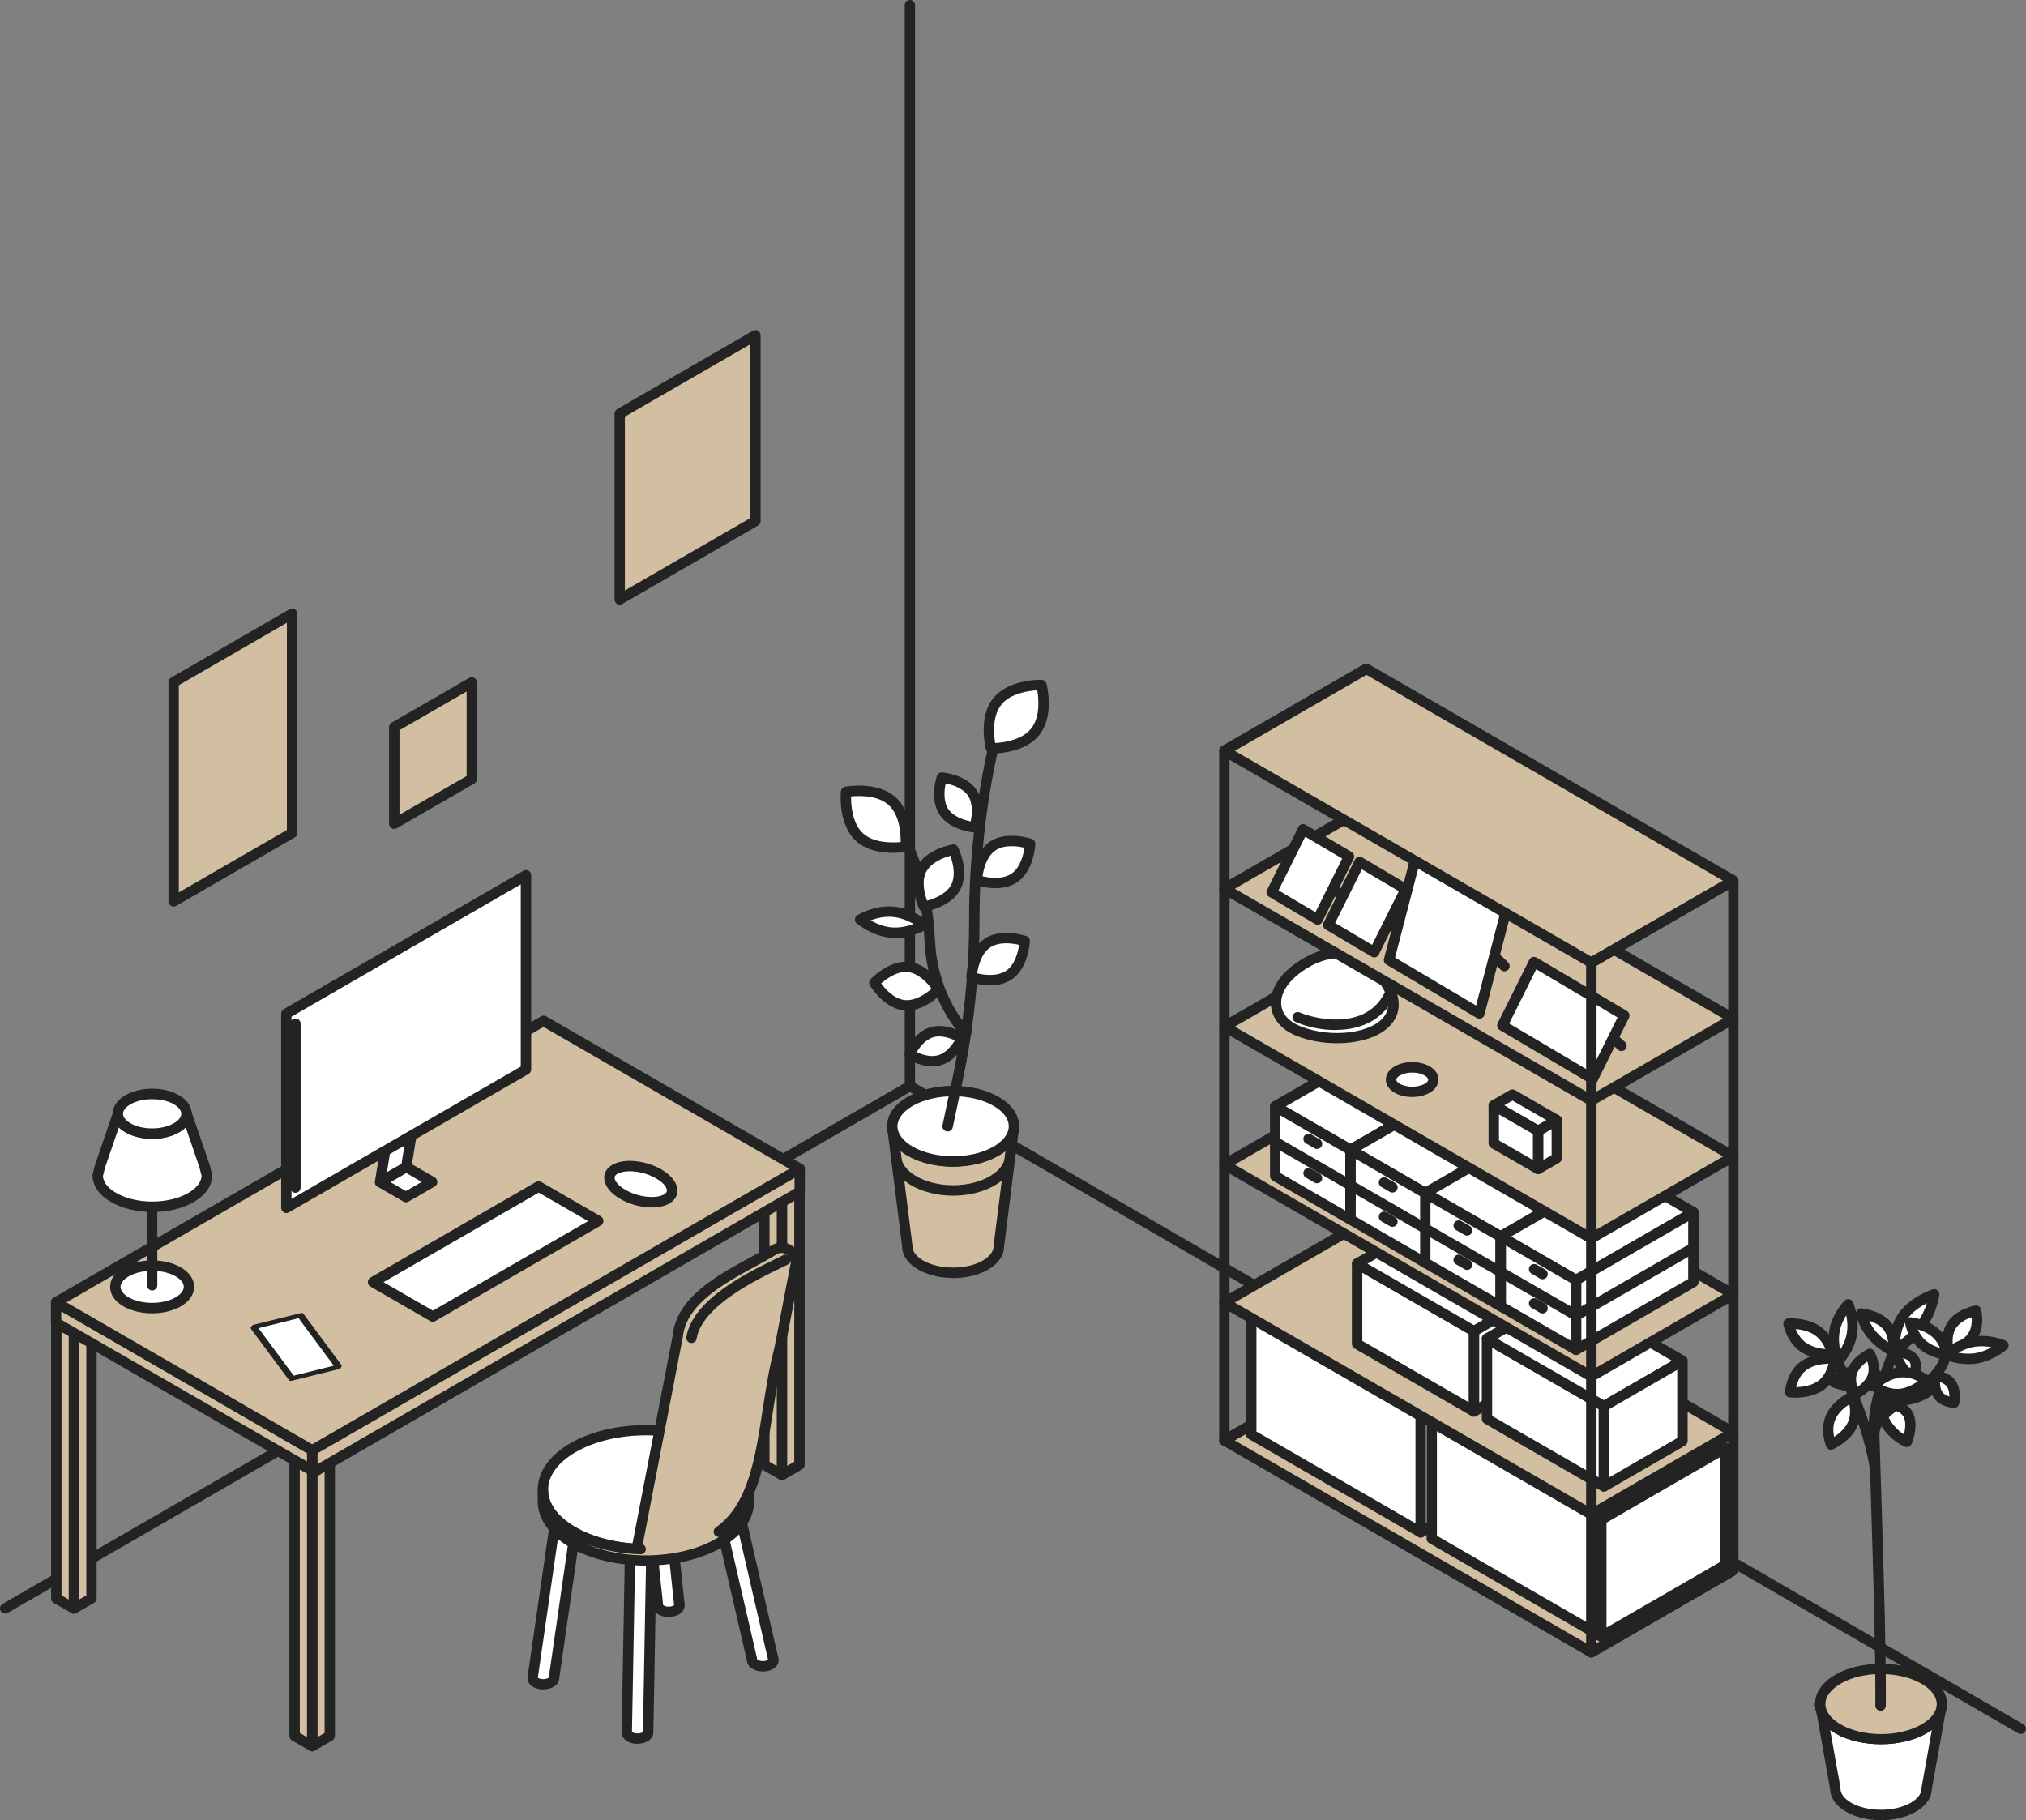 <?xml version="1.0" encoding="UTF-8"?>
<svg xmlns="http://www.w3.org/2000/svg" version="1.1" viewBox="0 0 219.7 197.4">
  <rect x="0" y="0" width="219.7" height="197.4" fill="#808080" stroke="none"/>
  <!-- Generator: Adobe Illustrator 29.2.1, SVG Export Plug-In . SVG Version: 2.1.0 Build 116)  -->
  <defs>
    <style>
      .st0 {
        fill: #232323;
      }

      .st1 {
        fill: #d2bea0;
      }

      .st2 {
        fill: #fff;
      }
    </style>
  </defs>
  <g id="img_x5F_anime_x5F_house13_x5F_lay01">
    <g>
      <path class="st0" d="M98.67,118.35c-.31,0-.56-.25-.56-.56V.56c0-.31.25-.56.56-.56s.56.25.56.56v117.22c0,.31-.25.56-.56.56Z"/>
      <path class="st0" d="M.56,174.99c-.19,0-.38-.1-.49-.28-.16-.27-.06-.61.21-.77l98.1-56.64c.27-.16.62-.06.77.21.16.27.06.61-.21.77L.85,174.91c-.09.05-.19.08-.28.08Z"/>
      <path class="st0" d="M219.13,188.05c-.1,0-.19-.02-.28-.08l-120.47-69.7c-.27-.16-.36-.5-.21-.77.16-.27.5-.36.77-.21l120.47,69.7c.27.16.36.5.21.77-.1.18-.29.28-.49.28Z"/>
    </g>
  </g>
  <g id="img_x5F_anime_x5F_house13_x5F_lay02">
    <g>
      <g>
        <polygon class="st1" points="67.2 65.02 81.92 56.52 81.92 36.37 67.2 44.87 67.2 65.02"/>
        <path class="st0" d="M67.2,65.58c-.1,0-.19-.02-.28-.08-.17-.1-.28-.29-.28-.49v-20.15c0-.2.11-.39.28-.49l14.72-8.5c.17-.1.39-.1.56,0,.17.1.28.29.28.49v20.15c0,.2-.11.39-.28.49l-14.72,8.5c-.09.05-.19.08-.28.08ZM67.76,45.19v18.85l13.6-7.85v-18.85l-13.6,7.85Z"/>
      </g>
      <g>
        <polygon class="st1" points="42.75 89.34 51.16 84.48 51.16 74.02 42.75 78.87 42.75 89.34"/>
        <path class="st0" d="M42.75,89.9c-.1,0-.19-.02-.28-.08-.17-.1-.28-.29-.28-.49v-10.47c0-.2.11-.39.28-.49l8.41-4.85c.17-.1.39-.1.56,0,.17.1.28.29.28.49v10.47c0,.2-.11.39-.28.49l-8.41,4.85c-.09.05-.19.08-.28.08ZM43.32,79.2v9.16l7.28-4.2v-9.17l-7.28,4.2Z"/>
      </g>
      <g>
        <polygon class="st1" points="31.68 66.56 18.83 73.98 18.83 97.75 31.68 90.34 31.68 66.56"/>
        <path class="st0" d="M18.83,98.32c-.1,0-.19-.02-.28-.08-.17-.1-.28-.29-.28-.49v-23.77c0-.2.11-.39.28-.49l12.85-7.42c.17-.1.39-.1.56,0,.17.1.28.29.28.49v23.77c0,.2-.11.39-.28.49l-12.85,7.42c-.09.05-.19.08-.28.08ZM19.39,74.31v22.47l11.72-6.77v-22.47l-11.72,6.77Z"/>
      </g>
    </g>
  </g>
  <g id="img_x5F_anime_x5F_house13_x5F_lay03">
    <g>
      <g id="Axo_Extrusion">
        <g id="Axo_Surface">
          <g>
            <path id="Axo_panel" class="st2" d="M197.38,184.79c0,.98.64,1.95,1.93,2.69,2.58,1.49,6.75,1.49,9.33,0,1.29-.74,1.93-1.72,1.93-2.69l-1.64,9.18c0,.73-.48,1.46-1.45,2.02-1.94,1.12-5.07,1.12-7.01,0-.97-.56-1.45-1.29-1.45-2.02l-1.64-9.18Z"/>
            <path class="st0" d="M203.98,197.4c-1.36,0-2.73-.31-3.79-.92-1.1-.63-1.71-1.5-1.73-2.46l-1.48-8.29c-.11-.3-.16-.62-.16-.94,0-.29.22-.54.51-.56.29-.03.55.17.6.46l.13.74c.22.58.75,1.12,1.53,1.57,2.42,1.4,6.35,1.4,8.77,0,.78-.45,1.3-.99,1.53-1.57l.13-.74c.05-.29.32-.49.6-.46.29.03.51.27.51.56,0,.32-.05.64-.16.94l-1.48,8.29c-.02.95-.64,1.82-1.73,2.46-1.06.61-2.42.92-3.79.92ZM198.46,187.6l1.12,6.27s0,.07,0,.1c0,.56.42,1.1,1.17,1.54,1.75,1.01,4.7,1.01,6.45,0,.75-.44,1.17-.98,1.17-1.53,0-.03,0-.07,0-.1l1.12-6.27c-.18.13-.37.26-.58.37-2.73,1.57-7.17,1.58-9.89,0-.21-.12-.4-.24-.58-.37Z"/>
          </g>
        </g>
        <g id="Axo_cap">
          <g>
            <path id="Axo_base" class="st1" d="M197.38,184.79c0-.97.64-1.95,1.93-2.69,2.58-1.49,6.75-1.49,9.33,0,1.29.74,1.93,1.72,1.93,2.69s-.64,1.95-1.93,2.69c-2.58,1.49-6.75,1.49-9.33,0-1.29-.74-1.93-1.72-1.93-2.69Z"/>
            <path class="st0" d="M203.98,189.16c-1.79,0-3.58-.39-4.95-1.18-1.43-.82-2.21-1.95-2.21-3.18s.79-2.36,2.21-3.18c2.73-1.58,7.17-1.58,9.89,0,1.43.82,2.21,1.96,2.21,3.18s-.79,2.36-2.21,3.18c-1.36.79-3.16,1.18-4.95,1.18ZM203.98,181.54c-1.59,0-3.18.35-4.38,1.05-1.06.62-1.65,1.4-1.65,2.21s.59,1.59,1.65,2.21c2.42,1.4,6.35,1.4,8.77,0,1.06-.61,1.65-1.4,1.65-2.2s-.59-1.59-1.65-2.21c-1.21-.7-2.8-1.05-4.38-1.05Z"/>
          </g>
        </g>
      </g>
      <g>
        <g>
          <path class="st0" d="M203.92,185.53h0c-.31,0-.56-.26-.56-.57,0-.03.04-3.13-.11-9.58-.17-7.17-.58-19.76-.58-19.88-.25-2.72.85-5.66,1.82-8.25.15-.41.31-.82.45-1.21.11-.29.43-.45.72-.34.29.11.45.43.34.72-.14.4-.3.81-.45,1.23-.93,2.48-1.98,5.3-1.75,7.79,0,.16.42,12.75.59,19.92.15,6.47.11,9.59.11,9.62,0,.31-.26.56-.56.56Z"/>
          <g>
            <g>
              <path class="st2" d="M208.38,143.76c-1.17,1.67-2.85,2.64-2.85,2.64,0,0-.33-2,.83-3.66,1.17-1.67,3.39-2.38,3.39-2.38,0,0-.2,1.73-1.37,3.4Z"/>
              <path class="st0" d="M205.52,146.97c-.08,0-.16-.02-.24-.05-.17-.08-.28-.24-.32-.42-.02-.09-.35-2.24.93-4.08,1.26-1.8,3.58-2.56,3.68-2.59.18-.06.38-.02.53.1.15.12.22.31.2.5,0,.08-.23,1.89-1.46,3.65-1.22,1.75-2.96,2.77-3.03,2.81-.09.05-.18.08-.28.08ZM208.94,141.33c-.67.35-1.55.92-2.12,1.74-.54.77-.71,1.64-.76,2.28.55-.43,1.28-1.08,1.86-1.91h0c.52-.75.84-1.52,1.03-2.11Z"/>
            </g>
            <g>
              <path class="st2" d="M203.05,144.82c-.96-1.13-1.23-2.35-1.23-2.35,0,0,1.85.18,2.81,1.31.96,1.13.66,2.77.66,2.77,0,0-1.28-.6-2.24-1.72Z"/>
              <path class="st0" d="M205.29,147.1c-.08,0-.16-.02-.24-.05-.06-.03-1.41-.66-2.44-1.87t0,0c-1.04-1.22-1.34-2.54-1.35-2.6-.04-.18,0-.36.13-.5.12-.14.29-.21.48-.19.09,0,2.09.22,3.19,1.5,1.12,1.31.8,3.16.79,3.23-.03.17-.14.32-.3.4-.08.04-.17.06-.26.06ZM203.47,144.45c.41.48.88.85,1.28,1.12-.04-.45-.18-1-.55-1.43-.4-.46-1-.74-1.5-.9.17.37.42.8.78,1.22h0Z"/>
            </g>
            <g>
              <path class="st2" d="M206.15,148.12c-.5-.82-.63-1.55-.63-1.55,0,0,1.55.07,2.05.88s-.25,2.07-.25,2.07c0,0-.68-.59-1.18-1.41Z"/>
              <path class="st0" d="M207.33,150.09c-.14,0-.27-.05-.37-.14-.03-.03-.75-.66-1.29-1.54-.55-.9-.7-1.71-.71-1.74-.03-.17.02-.34.13-.47.11-.13.28-.21.45-.19.19,0,1.87.11,2.51,1.15.66,1.08-.15,2.5-.24,2.65-.09.14-.23.24-.4.27-.03,0-.06,0-.09,0ZM206.36,147.29c.07.17.17.35.28.53.16.26.33.49.5.68.07-.28.08-.57-.04-.76-.13-.21-.42-.36-.74-.46Z"/>
            </g>
            <g>
              <path class="st2" d="M204.85,154.85c-.89-1.15-1.07-2.53-1.07-2.53,0,0,2.08-.31,2.97.83.89,1.15.03,3.21.03,3.21,0,0-1.04-.37-1.93-1.51Z"/>
              <path class="st0" d="M206.78,156.93c-.06,0-.13-.01-.19-.03-.05-.02-1.2-.44-2.19-1.7-.98-1.25-1.17-2.75-1.18-2.81-.04-.3.17-.58.48-.63.1-.01,2.42-.34,3.5,1.05,1.08,1.39.14,3.68.1,3.78-.09.21-.3.35-.52.35ZM204.48,152.84c.13.45.38,1.1.82,1.66.4.51.83.85,1.16,1.06.17-.64.27-1.54-.14-2.06-.42-.54-1.26-.65-1.83-.65Z"/>
            </g>
            <g>
              <path class="st2" d="M206.31,150.03c1.73-.03,2.91.82,2.91.82,0,0-1.19.98-2.92,1s-2.53-.5-2.53-.5c0,0,.8-1.29,2.53-1.32Z"/>
              <path class="st0" d="M206.17,152.42c-1.76,0-2.61-.53-2.71-.6-.25-.17-.33-.51-.17-.77.04-.06.99-1.55,3-1.59h0c1.93-.03,3.2.88,3.25.92.14.1.23.26.24.44,0,.18-.07.34-.21.45-.06.04-1.36,1.1-3.27,1.13-.05,0-.09,0-.14,0ZM204.76,151.13c.36.09.86.17,1.53.16.7-.01,1.3-.2,1.75-.4-.44-.16-1.04-.3-1.72-.3-.7.01-1.22.27-1.56.53Z"/>
            </g>
            <g>
              <path class="st2" d="M201.76,148.58c1.73-.03,2.39,1.21,2.39,1.21,0,0-.67.58-2.4.61-1.73.03-2.86-.48-2.86-.48,0,0,1.13-1.32,2.86-1.35Z"/>
              <path class="st0" d="M201.61,150.96c-1.75,0-2.9-.5-2.95-.53-.16-.07-.28-.22-.32-.39-.04-.17,0-.36.12-.49.05-.06,1.32-1.51,3.28-1.54.02,0,.04,0,.07,0,2,0,2.8,1.44,2.83,1.51.12.23.07.52-.13.69-.08.07-.88.72-2.76.75-.05,0-.1,0-.15,0ZM200.07,149.68c.44.09,1.01.17,1.67.15.68-.01,1.18-.12,1.51-.23-.3-.24-.77-.46-1.48-.47v-.56s0,.56,0,.56c-.69.01-1.27.27-1.7.54Z"/>
            </g>
          </g>
        </g>
        <g>
          <path class="st0" d="M203.32,159.74c-.27,0-.51-.2-.56-.48-.68-4.4-3.18-10.2-4.6-12.25-.18-.26-.11-.61.14-.78.26-.18.61-.11.78.14,1.49,2.14,4.09,8.16,4.79,12.72.05.31-.16.6-.47.64-.03,0-.06,0-.09,0Z"/>
          <g>
            <g>
              <path class="st2" d="M197.51,150.2c-1.34,1-3.4.78-3.4.78,0,0,.11-1.85,1.44-2.85s3.4-.78,3.4-.78c0,0-.11,1.85-1.44,2.85Z"/>
              <path class="st0" d="M194.61,151.57c-.32,0-.53-.02-.55-.02-.3-.03-.52-.29-.5-.59,0-.09.14-2.12,1.67-3.27,1.5-1.13,3.7-.9,3.8-.89.3.03.52.29.5.59,0,.09-.14,2.12-1.67,3.27-1.06.8-2.47.92-3.24.92ZM198.29,147.89c-.64.02-1.66.14-2.4.69-.68.51-.99,1.31-1.12,1.86.64-.02,1.66-.14,2.4-.69h0c.68-.51.99-1.31,1.12-1.86Z"/>
            </g>
            <g>
              <path class="st2" d="M203.06,149.29c-.44,1.22-1.9,1.94-1.9,1.94,0,0-.75-1.25-.31-2.47.44-1.22,1.9-1.94,1.9-1.94,0,0,.75,1.25.31,2.47Z"/>
              <path class="st0" d="M201.16,151.8c-.19,0-.38-.1-.48-.27-.04-.06-.88-1.5-.36-2.95.51-1.42,2.11-2.22,2.18-2.26.27-.13.58-.04.73.21.04.06.88,1.5.36,2.95h0c-.51,1.42-2.11,2.22-2.18,2.26-.08.04-.17.06-.25.06ZM202.49,147.65c-.39.28-.91.74-1.11,1.31-.19.52-.09,1.07.04,1.46.39-.28.91-.74,1.11-1.31h0c.19-.52.09-1.07-.04-1.46ZM203.06,149.3h0,0Z"/>
            </g>
            <g>
              <path class="st2" d="M198.93,144.32c.31-1.7,1.5-2.88,1.5-2.88,0,0,.69,1.58.38,3.28-.31,1.7-1.5,2.88-1.5,2.88,0,0-.69-1.58-.38-3.28Z"/>
              <path class="st0" d="M199.31,148.17s-.07,0-.11,0c-.18-.04-.34-.16-.41-.33-.03-.07-.75-1.76-.42-3.61h0c.34-1.85,1.6-3.13,1.66-3.18.13-.13.32-.19.5-.15.18.04.34.16.41.33.03.07.75,1.76.42,3.61-.34,1.86-1.6,3.13-1.66,3.18-.11.11-.25.16-.4.16ZM200.21,142.65c-.29.45-.59,1.06-.72,1.77h0c-.13.72-.06,1.43.05,1.97.29-.45.59-1.06.72-1.77.13-.72.06-1.43-.05-1.97ZM198.93,144.32h0,0Z"/>
            </g>
            <g>
              <path class="st2" d="M198.53,153.66c.65-1.44,2.36-2.22,2.36-2.22,0,0,.66,1.56.02,3-.65,1.44-2.36,2.22-2.36,2.22,0,0-.66-1.56-.02-3Z"/>
              <path class="st0" d="M198.55,157.23c-.07,0-.14-.01-.2-.04-.14-.06-.25-.17-.31-.3-.03-.07-.75-1.81-.01-3.46h0c.72-1.62,2.56-2.47,2.64-2.5.14-.06.3-.07.44-.01.14.06.26.16.31.3.03.07.75,1.81.01,3.45-.72,1.62-2.56,2.47-2.64,2.5-.07.03-.15.05-.23.05ZM200.54,152.29c-.49.32-1.17.87-1.5,1.61h0c-.31.69-.26,1.43-.15,1.93.49-.32,1.17-.87,1.5-1.61.31-.68.25-1.42.15-1.93ZM198.53,153.66h0,0Z"/>
            </g>
            <g>
              <path class="st2" d="M197.13,144.34c1.32.92,1.59,2.55,1.59,2.55,0,0-1.86.13-3.18-.8-1.32-.92-1.59-2.55-1.59-2.55,0,0,1.86-.13,3.18.8Z"/>
              <path class="st0" d="M198.48,147.46c-.61,0-2.11-.09-3.27-.91-1.49-1.05-1.81-2.84-1.82-2.92-.03-.16.02-.32.11-.44.1-.12.25-.2.4-.21.09,0,2.08-.13,3.54.9h0c1.49,1.05,1.81,2.84,1.82,2.92.03.16-.02.32-.11.44-.1.12-.25.2-.4.21-.02,0-.12,0-.28,0ZM194.72,144.13c.19.47.54,1.08,1.14,1.5.66.46,1.5.62,2.09.68-.19-.47-.54-1.08-1.14-1.5h0c-.66-.46-1.5-.62-2.09-.68Z"/>
            </g>
          </g>
        </g>
        <g>
          <path class="st0" d="M203.23,156.13h-.01c-.31,0-.56-.26-.55-.57.04-1.96,1.85-3.17,3.77-4.45,1.78-1.19,3.63-2.42,4.01-4.26.06-.3.36-.5.67-.44.3.06.5.36.44.67-.47,2.29-2.61,3.71-4.49,4.97-1.67,1.11-3.24,2.16-3.27,3.53,0,.31-.26.55-.56.55Z"/>
          <g>
            <g>
              <path class="st2" d="M206.11,148.82c1.6-.14,2.85.93,2.85.93,0,0-1.35,1.29-2.95,1.43s-2.85-.93-2.85-.93c0,0,1.35-1.29,2.95-1.43Z"/>
              <path class="st0" d="M205.73,151.76c-1.65,0-2.88-1.04-2.93-1.08-.12-.1-.19-.25-.2-.41,0-.16.06-.31.17-.42.06-.06,1.51-1.43,3.29-1.59h0c1.81-.15,3.21,1.02,3.27,1.07.12.1.19.25.2.41,0,.16-.06.31-.17.42-.06.06-1.51,1.43-3.29,1.59-.11,0-.22.01-.33.01ZM204.12,150.2c.45.24,1.11.48,1.84.42.8-.07,1.55-.49,2.03-.82-.45-.24-1.11-.48-1.84-.42h0c-.8.07-1.55.49-2.04.82ZM206.11,148.82h0,0Z"/>
            </g>
            <g>
              <path class="st2" d="M208.47,145.81c-1.11-.97-1.31-2.4-1.31-2.4,0,0,1.61.16,2.72,1.13,1.11.97,1.31,2.4,1.31,2.4,0,0-1.61-.16-2.72-1.13Z"/>
              <path class="st0" d="M211.19,147.51s-.04,0-.06,0c-.07,0-1.8-.19-3.04-1.27h0c-1.26-1.1-1.49-2.68-1.5-2.74-.02-.17.03-.34.15-.47.12-.12.29-.19.46-.17.07,0,1.8.19,3.04,1.27,1.26,1.1,1.49,2.68,1.5,2.74.02.17-.03.34-.15.47-.11.11-.25.17-.41.17ZM208.84,145.39c.47.41,1.06.66,1.54.8-.17-.39-.44-.85-.87-1.22-.47-.41-1.06-.66-1.54-.8.17.39.44.85.87,1.22h0Z"/>
            </g>
            <g>
              <path class="st2" d="M211.58,150.05c.56.8.32,2.07.32,2.07,0,0-1.16-.03-1.72-.82s-.32-2.07-.32-2.07c0,0,1.16.03,1.72.82Z"/>
              <path class="st0" d="M211.9,152.68h-.01c-.06,0-1.45-.04-2.17-1.06-.68-.97-.44-2.35-.41-2.5.05-.27.31-.45.57-.46.06,0,1.45.04,2.17,1.06h0c.68.97.44,2.35.41,2.5-.05.27-.28.46-.55.46ZM210.37,149.89c0,.36.06.79.27,1.08.19.27.49.41.75.49,0-.36-.06-.79-.27-1.08h0c-.19-.26-.49-.41-.75-.49Z"/>
            </g>
            <g>
              <path class="st2" d="M213.88,144.96c-.83,1.19-2.59,1.51-2.59,1.51,0,0-.42-1.62.4-2.82.83-1.19,2.59-1.51,2.59-1.51,0,0,.42,1.62-.4,2.82Z"/>
              <path class="st0" d="M211.29,147.03c-.25,0-.48-.17-.54-.42-.02-.08-.48-1.89.48-3.28.95-1.37,2.88-1.73,2.96-1.74.28-.05.57.13.64.41.02.08.48,1.89-.49,3.28,0,0,0,0,0,0-.95,1.37-2.88,1.73-2.96,1.74-.03,0-.07,0-.1,0ZM213.82,142.85c-.51.17-1.25.52-1.67,1.12-.4.57-.43,1.29-.4,1.79.51-.18,1.25-.52,1.66-1.12h0c.4-.57.44-1.29.4-1.79ZM213.88,144.96h0,0Z"/>
            </g>
            <g>
              <path class="st2" d="M214.04,145.5c1.71-.28,3.22.4,3.22.4,0,0-1.26,1.13-2.96,1.4-1.71.28-3.22-.4-3.22-.4,0,0,1.26-1.13,2.96-1.4Z"/>
              <path class="st0" d="M213.44,147.94c-1.43,0-2.54-.49-2.6-.51-.17-.08-.3-.24-.33-.43s.04-.38.18-.51c.06-.05,1.4-1.24,3.25-1.54,1.86-.3,3.47.41,3.54.44.17.08.3.24.33.43.03.19-.04.38-.18.51-.06.05-1.4,1.24-3.25,1.54-.32.05-.64.07-.94.07ZM212.36,146.7c.51.1,1.16.16,1.84.05.69-.11,1.3-.38,1.76-.64-.51-.1-1.16-.16-1.84-.05h0c-.69.11-1.3.38-1.76.64ZM214.04,145.5h0,0Z"/>
            </g>
          </g>
        </g>
      </g>
    </g>
  </g>
  <g id="img_x5F_anime_x5F_house13_x5F_lay04">
    <g>
      <g id="Axo_Extrusion1" data-name="Axo_Extrusion">
        <g id="Axo_Surface1" data-name="Axo_Surface">
          <g>
            <path id="Axo_panel1" data-name="Axo_panel" class="st1" d="M96.75,122.14c0,.98.64,1.95,1.93,2.69,2.58,1.49,6.75,1.49,9.33,0,1.29-.74,1.93-1.72,1.93-2.69l-1.64,13.03c0,.73-.48,1.46-1.45,2.02-1.94,1.12-5.07,1.12-7.01,0-.97-.56-1.45-1.29-1.45-2.02l-1.64-13.03Z"/>
            <path class="st0" d="M103.35,138.6c-1.36,0-2.72-.31-3.79-.92-1.1-.64-1.72-1.51-1.73-2.47l-1.56-12.4c-.05-.22-.08-.44-.08-.67,0-.3.23-.54.53-.56.28-.02.56.2.59.49l.07.52c.18.65.73,1.26,1.59,1.76,2.42,1.4,6.35,1.4,8.77,0,.86-.5,1.41-1.11,1.59-1.75l.07-.52c.04-.3.31-.51.59-.49.3.02.53.26.53.56,0,.23-.03.45-.08.67l-1.56,12.4c-.02.96-.63,1.84-1.73,2.47-1.06.61-2.42.92-3.79.92ZM97.66,124.82l1.29,10.28s0,.05,0,.07c0,.56.42,1.1,1.17,1.54,1.75,1.01,4.7,1.01,6.45,0,.75-.44,1.17-.98,1.17-1.53,0-.02,0-.05,0-.07l1.3-10.28c-.22.18-.47.35-.75.5-2.77,1.6-7.12,1.6-9.89,0-.27-.16-.52-.33-.75-.5Z"/>
          </g>
        </g>
        <g id="Axo_cap1" data-name="Axo_cap">
          <g>
            <path id="Axo_base1" data-name="Axo_base" class="st2" d="M96.75,122.14c0-.97.64-1.95,1.93-2.69,2.58-1.49,6.75-1.49,9.33,0,1.29.74,1.93,1.72,1.93,2.69s-.64,1.95-1.93,2.69c-2.58,1.49-6.75,1.49-9.33,0-1.29-.74-1.93-1.72-1.93-2.69Z"/>
            <path class="st0" d="M103.35,126.52c-1.78,0-3.56-.4-4.95-1.2-1.43-.82-2.21-1.96-2.21-3.18s.79-2.36,2.21-3.18c2.78-1.6,7.12-1.6,9.9,0,1.43.82,2.21,1.95,2.21,3.18s-.79,2.36-2.21,3.18c-1.39.8-3.17,1.2-4.95,1.2ZM103.35,118.89c-1.59,0-3.18.35-4.38,1.05-1.06.61-1.65,1.4-1.65,2.2s.59,1.59,1.65,2.21c2.42,1.39,6.35,1.4,8.77,0,1.06-.62,1.65-1.4,1.65-2.21s-.59-1.59-1.65-2.21c-1.21-.7-2.8-1.05-4.38-1.05Z"/>
          </g>
        </g>
        <g id="Axo_cap2" data-name="Axo_cap">
          <path class="st0" d="M103.35,129.67c-1.68,0-3.37-.4-4.68-1.21-1.34-.83-2.08-1.95-2.08-3.17,0-.31.25-.56.56-.56s.56.25.56.56c0,.81.55,1.6,1.55,2.21,2.25,1.38,5.92,1.39,8.18,0,1-.61,1.55-1.4,1.55-2.21,0-.31.25-.56.56-.56s.56.25.56.56c0,1.22-.74,2.35-2.08,3.17-1.31.81-3,1.21-4.68,1.21Z"/>
        </g>
      </g>
      <g>
        <path class="st0" d="M102.76,122.7s-.08,0-.12-.01c-.3-.06-.5-.36-.43-.67l1.08-5.11c1.19-5.63,1.8-11.41,1.8-17.16,0-6.97.85-13.93,2.52-20.7.07-.3.38-.49.68-.41.3.07.49.38.41.68-1.65,6.68-2.48,13.55-2.48,20.43,0,5.84-.61,11.69-1.82,17.4l-1.08,5.11c-.06.26-.29.45-.55.45Z"/>
        <path class="st0" d="M104.75,112.59c-.14,0-.29-.05-.4-.16-.15-.15-3.77-3.8-4.09-10.3-.31-6.38-2.08-10.01-4.18-13.75-.15-.27-.06-.62.22-.77.27-.15.62-.06.77.22,2.17,3.88,4,7.62,4.33,14.25.3,6.07,3.73,9.52,3.76,9.56.22.22.22.58,0,.8-.11.11-.26.17-.4.17Z"/>
      </g>
      <g>
        <g>
          <path class="st2" d="M112.27,79.36c-1.51,1.9-4.79,1.79-4.79,1.79,0,0-.84-3.18.67-5.07,1.51-1.9,4.79-1.79,4.79-1.79,0,0,.84,3.18-.67,5.07Z"/>
          <path class="st0" d="M107.57,81.72c-.06,0-.11,0-.12,0-.25,0-.46-.18-.53-.42-.04-.14-.89-3.48.78-5.57,1.67-2.09,5.1-2.01,5.25-2.01.25,0,.46.18.53.42.04.14.89,3.48-.78,5.57-1.51,1.9-4.49,2.01-5.13,2.01ZM112.48,74.86c-.89.05-2.89.3-3.9,1.57-1.01,1.27-.81,3.28-.66,4.15.89-.05,2.89-.3,3.9-1.57,1.01-1.27.81-3.27.66-4.15Z"/>
        </g>
        <g>
          <path class="st2" d="M102.36,88.04c-.98-1.49-.23-3.71-.23-3.71,0,0,2.34.19,3.32,1.67.98,1.49.23,3.71.23,3.71,0,0-2.34-.19-3.32-1.67Z"/>
          <path class="st0" d="M105.68,90.28s-.03,0-.05,0c-.11,0-2.63-.23-3.74-1.93h0c-1.12-1.7-.33-4.1-.29-4.2.08-.24.31-.4.58-.38.11,0,2.63.23,3.74,1.93,1.12,1.7.33,4.1.29,4.2-.08.23-.29.38-.53.38ZM102.83,87.73c.57.87,1.77,1.22,2.43,1.35.14-.66.29-1.9-.28-2.77-.57-.87-1.77-1.22-2.43-1.35-.14.66-.29,1.9.28,2.77h0Z"/>
        </g>
        <g>
          <path class="st2" d="M110,95.21c-1.59,1.08-4.06.23-4.06.23,0,0,.11-2.61,1.71-3.69,1.59-1.08,4.06-.23,4.06-.23,0,0-.11,2.61-1.71,3.69Z"/>
          <path class="st0" d="M107.94,96.32c-1.15,0-2.11-.33-2.18-.35-.24-.08-.39-.31-.38-.56,0-.12.15-2.9,1.95-4.13,1.8-1.22,4.44-.34,4.56-.3.24.08.39.31.38.56,0,.12-.15,2.9-1.95,4.13-.73.5-1.59.65-2.37.65ZM106.55,95.03c.71.17,2.15.38,3.13-.28h0c.98-.66,1.3-2.08,1.41-2.81-.71-.17-2.15-.38-3.13.28-.98.66-1.31,2.08-1.41,2.81Z"/>
        </g>
        <g>
          <path class="st2" d="M109.41,105.75c-1.59,1.08-4.06.23-4.06.23,0,0,.11-2.61,1.71-3.69,1.59-1.08,4.06-.23,4.06-.23,0,0-.11,2.61-1.71,3.69Z"/>
          <path class="st0" d="M107.35,106.86c-1.15,0-2.11-.33-2.18-.35-.24-.08-.39-.31-.38-.56,0-.12.15-2.9,1.95-4.13,1.8-1.23,4.45-.34,4.56-.3.24.08.39.31.38.56,0,.12-.15,2.9-1.95,4.13h0c-.73.5-1.6.65-2.38.65ZM109.41,105.75h0,0ZM105.97,105.56c.71.17,2.15.38,3.13-.28.98-.66,1.31-2.08,1.41-2.81-.71-.17-2.15-.38-3.13.28-.98.66-1.31,2.08-1.41,2.81Z"/>
        </g>
        <g>
          <path class="st2" d="M101.01,111.95c1.56-.48,3.28.64,3.28.64,0,0-.8,1.9-2.36,2.38-1.56.48-3.28-.64-3.28-.64,0,0,.8-1.9,2.36-2.38Z"/>
          <path class="st0" d="M101.11,115.65c-1.43,0-2.7-.81-2.76-.85-.23-.15-.32-.44-.21-.69.04-.09.92-2.14,2.71-2.7h0c1.79-.55,3.68.65,3.76.7.23.15.32.44.21.69-.04.09-.92,2.15-2.71,2.7-.33.1-.67.14-.99.14ZM99.41,114.1c.55.26,1.51.6,2.36.33.85-.26,1.46-1.08,1.77-1.6-.55-.26-1.51-.6-2.36-.33-.85.26-1.46,1.08-1.77,1.6Z"/>
        </g>
        <g>
          <path class="st2" d="M98.07,109.02c-1.91-.2-3.25-2.44-3.25-2.44,0,0,1.77-1.92,3.68-1.72s3.25,2.44,3.25,2.44c0,0-1.77,1.92-3.68,1.72Z"/>
          <path class="st0" d="M98.35,109.6c-.11,0-.23,0-.34-.02-2.17-.23-3.61-2.61-3.67-2.71-.13-.21-.1-.49.07-.67.08-.09,1.98-2.11,4.16-1.89,2.17.23,3.61,2.61,3.67,2.71.13.21.1.49-.07.67-.08.08-1.79,1.91-3.81,1.91ZM95.56,106.66c.43.59,1.39,1.68,2.57,1.8,1.1.11,2.27-.68,2.89-1.23-.43-.59-1.4-1.68-2.57-1.81-1.17-.13-2.34.75-2.89,1.23Z"/>
        </g>
        <g>
          <path class="st2" d="M99.94,94.28c.89-1.71,3.46-2.13,3.46-2.13,0,0,1.14,2.35.25,4.05s-3.46,2.13-3.46,2.13c0,0-1.14-2.35-.25-4.05Z"/>
          <path class="st0" d="M100.19,98.89c-.21,0-.41-.12-.51-.32-.05-.11-1.25-2.62-.25-4.56h0c1-1.94,3.75-2.41,3.87-2.43.25-.04.49.09.6.31.05.11,1.25,2.62.25,4.56-1,1.94-3.75,2.41-3.87,2.43-.03,0-.06,0-.09,0ZM100.44,94.54h0c-.54,1.05-.16,2.45.09,3.14.7-.19,2.07-.69,2.62-1.73.54-1.05.16-2.45-.09-3.14-.7.19-2.07.69-2.62,1.74Z"/>
        </g>
        <g>
          <path class="st2" d="M96.83,98.87c1.92.16,3.37,1.43,3.37,1.43,0,0-1.65,1-3.57.84-1.92-.16-3.37-1.43-3.37-1.43,0,0,1.65-1,3.57-.84Z"/>
          <path class="st0" d="M97.07,101.72c-.16,0-.31,0-.47-.02-2.08-.18-3.63-1.51-3.7-1.56-.14-.12-.21-.29-.19-.47.02-.18.11-.34.27-.43.07-.04,1.83-1.1,3.91-.92h0c2.08.18,3.63,1.51,3.7,1.56.14.12.21.29.19.47-.02.18-.11.34-.27.43-.07.04-1.57.94-3.43.94ZM94.4,99.81c.56.32,1.37.69,2.29.77.93.07,1.78-.15,2.39-.37-.56-.32-1.37-.69-2.29-.77h0c-.92-.08-1.78.15-2.39.37Z"/>
        </g>
        <g>
          <path class="st2" d="M96.77,86.9c1.79,1.64,1.45,4.91,1.45,4.91,0,0-3.23.61-5.01-1.03-1.79-1.64-1.45-4.91-1.45-4.91,0,0,3.23-.61,5.01,1.03Z"/>
          <path class="st0" d="M96.82,92.49c-1.19,0-2.84-.23-4-1.29-1.97-1.81-1.65-5.24-1.63-5.38.03-.25.21-.45.46-.5.14-.03,3.53-.64,5.5,1.17,1.97,1.81,1.65,5.24,1.63,5.38-.03.25-.21.45-.46.5-.06.01-.67.12-1.5.12ZM98.22,91.81h0,0ZM92.29,86.37c-.01.89.1,2.9,1.29,4,1.19,1.09,3.21,1.03,4.09.95.01-.89-.1-2.9-1.29-4h0c-1.19-1.1-3.21-1.03-4.09-.95Z"/>
        </g>
      </g>
    </g>
  </g>
  <g id="img_x5F_anime_x5F_house13_x5F_lay05">
    <g>
      <path class="st0" d="M132.77,156.78c-.1,0-.19-.02-.28-.08-.17-.1-.28-.29-.28-.49v-74.79c0-.2.11-.39.28-.49l15.4-8.89c.17-.1.39-.1.56,0,.17.1.28.29.28.49v74.79c0,.2-.11.39-.28.49l-15.4,8.89c-.09.05-.19.08-.28.08ZM133.33,81.75v73.49l14.28-8.24v-73.49l-14.28,8.24Z"/>
      <g>
        <g>
          <polygon class="st1" points="172.56 179.19 187.97 170.3 148.17 147.33 132.77 156.22 172.56 179.19"/>
          <path class="st0" d="M172.56,179.76c-.1,0-.19-.02-.28-.08l-39.79-22.98c-.17-.1-.28-.29-.28-.49s.11-.39.28-.49l15.4-8.89c.17-.1.39-.1.56,0l39.79,22.98c.17.1.28.29.28.49s-.11.39-.28.49l-15.4,8.89c-.09.05-.19.08-.28.08ZM133.9,156.22l38.67,22.32,14.28-8.24-38.67-22.32-14.28,8.24Z"/>
        </g>
        <g id="Axo_Extrusion2" data-name="Axo_Extrusion">
          <g id="Axo_Surface2" data-name="Axo_Surface">
            <g>
              <polygon id="Axo_panel2" data-name="Axo_panel" class="st2" points="154.07 153.51 154.07 166.19 135.68 155.57 135.68 142.89 154.07 153.51"/>
              <path class="st0" d="M154.07,166.75c-.1,0-.19-.02-.28-.08l-18.39-10.62c-.17-.1-.28-.29-.28-.49v-12.68c0-.2.11-.39.28-.49.17-.1.39-.1.56,0l18.39,10.62c.17.1.28.29.28.49v12.68c0,.2-.11.39-.28.49-.09.05-.19.08-.28.08ZM136.25,155.25l17.26,9.96v-11.38l-17.26-9.96v11.38Z"/>
            </g>
          </g>
          <g id="Axo_Surface_x2A__x2A_">
            <g>
              <polygon id="Axo_panel3" data-name="Axo_panel" class="st2" points="167.51 145.75 154.07 153.51 135.68 142.89 149.12 135.13 167.51 145.75"/>
              <path class="st0" d="M154.07,154.07c-.1,0-.19-.02-.28-.08l-18.39-10.62c-.17-.1-.28-.29-.28-.49s.11-.39.28-.49l13.44-7.76c.17-.1.39-.1.56,0l18.39,10.62c.17.1.28.29.28.49s-.11.39-.28.49l-13.44,7.76c-.09.05-.19.08-.28.08ZM136.81,142.89l17.26,9.96,12.31-7.11-17.26-9.97-12.31,7.11Z"/>
            </g>
          </g>
          <g id="Axo_cap3" data-name="Axo_cap">
            <g>
              <polygon id="Axo_base2" data-name="Axo_base" class="st2" points="167.51 145.75 167.51 158.43 154.07 166.19 154.07 153.51 167.51 145.75"/>
              <path class="st0" d="M154.07,166.75c-.1,0-.19-.02-.28-.08-.17-.1-.28-.29-.28-.49v-12.68c0-.2.11-.39.28-.49l13.44-7.76c.17-.1.39-.1.56,0,.17.1.28.29.28.49v12.68c0,.2-.11.39-.28.49l-13.44,7.76c-.09.05-.19.08-.28.08ZM154.64,153.83v11.38l12.31-7.11v-11.38l-12.31,7.11Z"/>
            </g>
          </g>
        </g>
        <g id="Axo_Extrusion3" data-name="Axo_Extrusion">
          <g id="Axo_Surface3" data-name="Axo_Surface">
            <g>
              <polygon id="Axo_panel4" data-name="Axo_panel" class="st2" points="173.65 164.81 173.65 177.49 155.26 166.87 155.26 154.19 173.65 164.81"/>
              <path class="st0" d="M173.65,178.05c-.1,0-.19-.02-.28-.08l-18.39-10.62c-.17-.1-.28-.29-.28-.49v-12.68c0-.2.11-.39.28-.49.17-.1.39-.1.56,0l18.39,10.62c.17.1.28.29.28.49v12.68c0,.2-.11.39-.28.49-.09.05-.19.08-.28.08ZM155.82,166.55l17.26,9.96v-11.38l-17.26-9.96v11.38Z"/>
            </g>
          </g>
          <g id="Axo_Surface_x2A__x2A_1" data-name="Axo_Surface_x2A__x2A_">
            <g>
              <polygon id="Axo_panel5" data-name="Axo_panel" class="st2" points="187.08 157.05 173.65 164.81 155.26 154.19 168.7 146.43 187.08 157.05"/>
              <path class="st0" d="M173.65,165.37c-.1,0-.19-.02-.28-.08l-18.39-10.62c-.17-.1-.28-.29-.28-.49s.11-.39.28-.49l13.44-7.76c.17-.1.39-.1.56,0l18.39,10.62c.17.1.28.29.28.49s-.11.39-.28.49l-13.44,7.76c-.09.05-.19.08-.28.08ZM156.39,154.19l17.26,9.96,12.31-7.11-17.26-9.96-12.31,7.11Z"/>
            </g>
          </g>
          <g id="Axo_cap4" data-name="Axo_cap">
            <g>
              <polygon id="Axo_base3" data-name="Axo_base" class="st2" points="187.08 157.05 187.08 169.73 173.65 177.49 173.65 164.81 187.08 157.05"/>
              <path class="st0" d="M173.65,178.05c-.1,0-.19-.02-.28-.08-.17-.1-.28-.29-.28-.49v-12.68c0-.2.11-.39.28-.49l13.44-7.76c.17-.1.39-.1.56,0,.17.1.28.29.28.49v12.68c0,.2-.11.39-.28.49l-13.44,7.76c-.09.05-.19.08-.28.08ZM174.21,165.13v11.38l12.31-7.11v-11.38l-12.31,7.11Z"/>
            </g>
          </g>
        </g>
        <g>
          <polygon class="st1" points="172.56 164.24 187.97 155.34 148.17 132.37 132.77 141.26 172.56 164.24"/>
          <path class="st0" d="M172.56,164.8c-.1,0-.19-.02-.28-.08l-39.79-22.97c-.17-.1-.28-.29-.28-.49s.11-.39.28-.49l15.4-8.89c.17-.1.39-.1.56,0l39.79,22.97c.17.1.28.29.28.49s-.11.39-.28.49l-15.4,8.89c-.09.05-.19.08-.28.08ZM133.9,141.26l38.67,22.32,14.28-8.24-38.67-22.32-14.28,8.24Z"/>
        </g>
        <g>
          <g id="Axo_Extrusion4" data-name="Axo_Extrusion">
            <g id="Axo_Surface4" data-name="Axo_Surface">
              <g>
                <polygon id="Axo_panel6" data-name="Axo_panel" class="st2" points="159.84 144.37 159.84 153.07 147.16 145.75 147.16 137.05 159.84 144.37"/>
                <path class="st0" d="M159.84,153.64c-.1,0-.19-.02-.28-.08l-12.68-7.32c-.17-.1-.28-.29-.28-.49v-8.7c0-.2.11-.39.28-.49.17-.1.39-.1.56,0l12.68,7.32c.17.1.28.29.28.49v8.7c0,.2-.11.39-.28.49-.09.05-.19.08-.28.08ZM147.73,145.42l11.56,6.67v-7.4l-11.56-6.67v7.4Z"/>
              </g>
            </g>
            <g id="Axo_Surface_x2A__x2A_2" data-name="Axo_Surface_x2A__x2A_">
              <g>
                <polygon id="Axo_panel7" data-name="Axo_panel" class="st2" points="168.36 139.45 159.84 144.37 147.16 137.05 155.68 132.13 168.36 139.45"/>
                <path class="st0" d="M159.84,144.93c-.1,0-.19-.02-.28-.08l-12.68-7.32c-.17-.1-.28-.29-.28-.49s.11-.39.28-.49l8.52-4.92c.17-.1.39-.1.56,0l12.68,7.32c.17.1.28.29.28.49s-.11.39-.28.49l-8.52,4.92c-.09.05-.19.08-.28.08ZM148.29,137.05l11.56,6.67,7.39-4.27-11.56-6.67-7.39,4.27Z"/>
              </g>
            </g>
            <g id="Axo_cap5" data-name="Axo_cap">
              <g>
                <polygon id="Axo_base4" data-name="Axo_base" class="st2" points="168.36 139.45 168.36 148.15 159.84 153.07 159.84 144.37 168.36 139.45"/>
                <path class="st0" d="M159.84,153.64c-.1,0-.19-.02-.28-.08-.17-.1-.28-.29-.28-.49v-8.7c0-.2.11-.39.28-.49l8.52-4.92c.17-.1.39-.1.56,0,.17.1.28.29.28.49v8.7c0,.2-.11.39-.28.49l-8.52,4.92c-.09.05-.19.08-.28.08ZM160.41,144.69v7.4l7.39-4.27v-7.4l-7.39,4.27Z"/>
              </g>
            </g>
          </g>
          <g id="Axo_Extrusion5" data-name="Axo_Extrusion">
            <g id="Axo_Surface5" data-name="Axo_Surface">
              <g>
                <polygon id="Axo_panel8" data-name="Axo_panel" class="st2" points="173.93 152.5 173.93 161.2 161.25 153.88 161.25 145.18 173.93 152.5"/>
                <path class="st0" d="M173.93,161.77c-.1,0-.19-.02-.28-.08l-12.68-7.32c-.17-.1-.28-.29-.28-.49v-8.7c0-.2.11-.39.28-.49.17-.1.39-.1.56,0l12.68,7.32c.17.1.28.29.28.49v8.7c0,.2-.11.39-.28.49-.09.05-.19.08-.28.08ZM161.81,153.56l11.56,6.67v-7.4l-11.56-6.67v7.4Z"/>
              </g>
            </g>
            <g id="Axo_Surface_x2A__x2A_3" data-name="Axo_Surface_x2A__x2A_">
              <g>
                <polygon id="Axo_panel9" data-name="Axo_panel" class="st2" points="182.45 147.58 173.93 152.5 161.25 145.18 169.76 140.26 182.45 147.58"/>
                <path class="st0" d="M173.93,153.06c-.1,0-.19-.02-.28-.08l-12.68-7.32c-.17-.1-.28-.29-.28-.49s.11-.39.28-.49l8.52-4.92c.17-.1.39-.1.56,0l12.68,7.32c.17.1.28.29.28.49s-.11.39-.28.49l-8.52,4.92c-.09.05-.19.08-.28.08ZM162.37,145.18l11.56,6.67,7.39-4.27-11.56-6.67-7.39,4.27Z"/>
              </g>
            </g>
            <g id="Axo_cap6" data-name="Axo_cap">
              <g>
                <polygon id="Axo_base5" data-name="Axo_base" class="st2" points="182.45 147.58 182.45 156.29 173.93 161.2 173.93 152.5 182.45 147.58"/>
                <path class="st0" d="M173.93,161.77c-.1,0-.19-.02-.28-.08-.17-.1-.28-.29-.28-.49v-8.7c0-.2.11-.39.28-.49l8.52-4.92c.17-.1.39-.1.56,0,.17.1.28.29.28.49v8.7c0,.2-.11.39-.28.49l-8.52,4.92c-.09.05-.19.08-.28.08ZM174.49,152.83v7.4l7.39-4.27v-7.4l-7.39,4.27Z"/>
              </g>
            </g>
          </g>
        </g>
        <g>
          <polygon class="st1" points="172.56 149.28 187.97 140.38 148.17 117.41 132.77 126.3 172.56 149.28"/>
          <path class="st0" d="M172.56,149.84c-.1,0-.19-.02-.28-.08l-39.79-22.97c-.17-.1-.28-.29-.28-.49s.11-.39.28-.49l15.4-8.89c.17-.1.39-.1.56,0l39.79,22.97c.17.1.28.29.28.49s-.11.39-.28.49l-15.4,8.89c-.09.05-.19.08-.28.08ZM133.9,126.3l38.67,22.32,14.28-8.24-38.67-22.32-14.28,8.24Z"/>
        </g>
        <g>
          <g>
            <g id="Axo_Extrusion6" data-name="Axo_Extrusion">
              <g id="Axo_Surface6" data-name="Axo_Surface">
                <g>
                  <polygon id="Axo_panel10" data-name="Axo_panel" class="st2" points="146.45 128.42 138.28 123.71 151.01 116.36 159.17 121.07 146.45 128.42"/>
                  <path class="st0" d="M146.45,128.99c-.1,0-.19-.02-.28-.08l-8.17-4.72c-.17-.1-.28-.29-.28-.49s.11-.39.28-.49l12.73-7.35c.17-.1.39-.1.56,0l8.17,4.72c.17.1.28.29.28.49s-.11.39-.28.49l-12.73,7.35c-.09.05-.19.08-.28.08ZM139.41,123.71l7.04,4.07,11.6-6.7-7.04-4.06-11.6,6.7Z"/>
                </g>
              </g>
              <g id="Axo_Surface_x2A__x2A_4" data-name="Axo_Surface_x2A__x2A_">
                <g>
                  <polygon id="Axo_panel11" data-name="Axo_panel" class="st2" points="146.45 132.27 146.45 128.42 159.17 121.07 159.17 124.92 146.45 132.27"/>
                  <path class="st0" d="M146.45,132.83c-.1,0-.19-.02-.28-.08-.17-.1-.28-.29-.28-.49v-3.84c0-.2.11-.39.28-.49l12.73-7.35c.17-.1.39-.1.56,0,.17.1.28.29.28.49v3.84c0,.2-.11.39-.28.49l-12.73,7.35c-.09.05-.19.08-.28.08ZM147.01,128.75v2.54l11.6-6.7v-2.54l-11.6,6.7Z"/>
                </g>
              </g>
              <g id="Axo_cap7" data-name="Axo_cap">
                <g>
                  <polygon id="Axo_base6" data-name="Axo_base" class="st2" points="146.45 132.27 138.28 127.55 138.28 123.71 146.45 128.42 146.45 132.27"/>
                  <path class="st0" d="M146.45,132.83c-.1,0-.19-.02-.28-.08l-8.17-4.72c-.17-.1-.28-.29-.28-.49v-3.84c0-.2.11-.39.28-.49.17-.1.39-.1.56,0l8.17,4.72c.17.1.28.29.28.49v3.84c0,.2-.11.39-.28.49-.09.05-.19.08-.28.08ZM138.84,127.22l7.04,4.07v-2.54l-7.04-4.07v2.54Z"/>
                </g>
              </g>
              <path class="st0" d="M142.82,128.33c-.1,0-.19-.02-.28-.08l-.92-.53c-.27-.16-.36-.5-.21-.77.15-.27.5-.36.77-.21l.92.53c.27.16.36.5.21.77-.1.18-.29.28-.49.28Z"/>
            </g>
            <g id="Axo_Extrusion7" data-name="Axo_Extrusion">
              <g id="Axo_Surface7" data-name="Axo_Surface">
                <g>
                  <polygon id="Axo_panel12" data-name="Axo_panel" class="st2" points="146.45 124.71 138.28 119.99 151.01 112.64 159.17 117.36 146.45 124.71"/>
                  <path class="st0" d="M146.45,125.27c-.1,0-.19-.02-.28-.08l-8.17-4.72c-.17-.1-.28-.29-.28-.49s.11-.39.28-.49l12.73-7.35c.17-.1.39-.1.56,0l8.17,4.72c.17.1.28.29.28.49s-.11.39-.28.49l-12.73,7.35c-.09.05-.19.08-.28.08ZM139.41,119.99l7.04,4.07,11.6-6.7-7.04-4.06-11.6,6.7Z"/>
                </g>
              </g>
              <g id="Axo_Surface_x2A__x2A_5" data-name="Axo_Surface_x2A__x2A_">
                <g>
                  <polygon id="Axo_panel13" data-name="Axo_panel" class="st2" points="146.45 128.55 146.45 124.71 159.17 117.36 159.17 121.2 146.45 128.55"/>
                  <path class="st0" d="M146.45,129.11c-.1,0-.19-.02-.28-.08-.17-.1-.28-.29-.28-.49v-3.84c0-.2.11-.39.28-.49l12.73-7.35c.17-.1.39-.1.56,0,.17.1.28.29.28.49v3.84c0,.2-.11.39-.28.49l-12.73,7.35c-.09.05-.19.08-.28.08ZM147.01,125.03v2.54l11.6-6.7v-2.54l-11.6,6.7Z"/>
                </g>
              </g>
              <g id="Axo_cap8" data-name="Axo_cap">
                <g>
                  <polygon id="Axo_base7" data-name="Axo_base" class="st2" points="146.45 128.55 138.28 123.83 138.28 119.99 146.45 124.71 146.45 128.55"/>
                  <path class="st0" d="M146.45,129.11c-.1,0-.19-.02-.28-.08l-8.17-4.72c-.17-.1-.28-.29-.28-.49v-3.84c0-.2.11-.39.28-.49.17-.1.39-.1.56,0l8.17,4.72c.17.1.28.29.28.49v3.84c0,.2-.11.39-.28.49-.09.05-.19.08-.28.08ZM138.84,123.51l7.04,4.07v-2.54l-7.04-4.07v2.54Z"/>
                </g>
              </g>
              <path class="st0" d="M142.82,124.61c-.1,0-.19-.02-.28-.08l-.92-.53c-.27-.16-.36-.5-.21-.77.15-.27.5-.36.77-.21l.92.53c.27.16.36.5.21.77-.1.18-.29.28-.49.28Z"/>
            </g>
          </g>
          <g>
            <g id="Axo_Extrusion8" data-name="Axo_Extrusion">
              <g id="Axo_Surface8" data-name="Axo_Surface">
                <g>
                  <polygon id="Axo_panel14" data-name="Axo_panel" class="st2" points="154.63 133.15 146.46 128.43 159.19 121.08 167.36 125.8 154.63 133.15"/>
                  <path class="st0" d="M154.63,133.71c-.1,0-.19-.02-.28-.08l-8.17-4.72c-.17-.1-.28-.29-.28-.49s.11-.39.28-.49l12.73-7.35c.17-.1.39-.1.56,0l8.17,4.72c.17.1.28.29.28.49s-.11.39-.28.49l-12.73,7.35c-.09.05-.19.08-.28.08ZM147.59,128.43l7.04,4.07,11.6-6.7-7.04-4.06-11.6,6.7Z"/>
                </g>
              </g>
              <g id="Axo_Surface_x2A__x2A_6" data-name="Axo_Surface_x2A__x2A_">
                <g>
                  <polygon id="Axo_panel15" data-name="Axo_panel" class="st2" points="154.63 136.99 154.63 133.15 167.36 125.8 167.36 129.64 154.63 136.99"/>
                  <path class="st0" d="M154.63,137.55c-.1,0-.19-.02-.28-.08-.17-.1-.28-.29-.28-.49v-3.84c0-.2.11-.39.28-.49l12.73-7.35c.17-.1.39-.1.56,0,.17.1.28.29.28.49v3.84c0,.2-.11.39-.28.49l-12.73,7.35c-.09.05-.19.08-.28.08ZM155.19,133.47v2.54l11.6-6.7v-2.54l-11.6,6.7Z"/>
                </g>
              </g>
              <g id="Axo_cap9" data-name="Axo_cap">
                <g>
                  <polygon id="Axo_base8" data-name="Axo_base" class="st2" points="154.63 136.99 146.46 132.27 146.46 128.43 154.63 133.15 154.63 136.99"/>
                  <path class="st0" d="M154.63,137.55c-.1,0-.19-.02-.28-.08l-8.17-4.72c-.17-.1-.28-.29-.28-.49v-3.84c0-.2.11-.39.28-.49.17-.1.39-.1.56,0l8.17,4.72c.17.1.28.29.28.49v3.84c0,.2-.11.39-.28.49-.09.05-.19.08-.28.08ZM147.02,131.95l7.04,4.07v-2.54l-7.04-4.07v2.54Z"/>
                </g>
              </g>
              <path class="st0" d="M151,133.06c-.1,0-.19-.02-.28-.08l-.92-.53c-.27-.16-.36-.5-.21-.77.15-.27.5-.36.77-.21l.92.53c.27.16.36.5.21.77-.1.18-.29.28-.49.28Z"/>
            </g>
            <g id="Axo_Extrusion9" data-name="Axo_Extrusion">
              <g id="Axo_Surface9" data-name="Axo_Surface">
                <g>
                  <polygon id="Axo_panel16" data-name="Axo_panel" class="st2" points="154.63 129.43 146.46 124.71 159.19 117.37 167.36 122.08 154.63 129.43"/>
                  <path class="st0" d="M154.63,129.99c-.1,0-.19-.02-.28-.08l-8.17-4.72c-.17-.1-.28-.29-.28-.49s.11-.39.28-.49l12.73-7.35c.17-.1.39-.1.56,0l8.17,4.72c.17.1.28.29.28.49s-.11.39-.28.49l-12.73,7.35c-.09.05-.19.08-.28.08ZM147.59,124.71l7.04,4.07,11.6-6.7-7.04-4.07-11.6,6.7Z"/>
                </g>
              </g>
              <g id="Axo_Surface_x2A__x2A_7" data-name="Axo_Surface_x2A__x2A_">
                <g>
                  <polygon id="Axo_panel17" data-name="Axo_panel" class="st2" points="154.63 133.27 154.63 129.43 167.36 122.08 167.36 125.93 154.63 133.27"/>
                  <path class="st0" d="M154.63,133.84c-.1,0-.19-.02-.28-.08-.17-.1-.28-.29-.28-.49v-3.84c0-.2.11-.39.28-.49l12.73-7.35c.17-.1.39-.1.56,0,.17.1.28.29.28.49v3.84c0,.2-.11.39-.28.49l-12.73,7.35c-.09.05-.19.08-.28.08ZM155.19,129.76v2.54l11.6-6.7v-2.54l-11.6,6.7Z"/>
                </g>
              </g>
              <g id="Axo_cap10" data-name="Axo_cap">
                <g>
                  <polygon id="Axo_base9" data-name="Axo_base" class="st2" points="154.63 133.27 146.46 128.56 146.46 124.71 154.63 129.43 154.63 133.27"/>
                  <path class="st0" d="M154.63,133.84c-.1,0-.19-.02-.28-.08l-8.17-4.72c-.17-.1-.28-.29-.28-.49v-3.84c0-.2.11-.39.28-.49.17-.1.39-.1.56,0l8.17,4.72c.17.1.28.29.28.49v3.84c0,.2-.11.39-.28.49-.09.05-.19.08-.28.08ZM147.02,128.23l7.04,4.07v-2.54l-7.04-4.07v2.54Z"/>
                </g>
              </g>
              <path class="st0" d="M151,129.34c-.1,0-.19-.02-.28-.08l-.92-.53c-.27-.16-.36-.5-.21-.77.15-.27.5-.36.77-.21l.92.53c.27.16.36.5.21.77-.1.18-.29.28-.49.28Z"/>
            </g>
          </g>
          <g>
            <g id="Axo_Extrusion10" data-name="Axo_Extrusion">
              <g id="Axo_Surface10" data-name="Axo_Surface">
                <g>
                  <polygon id="Axo_panel18" data-name="Axo_panel" class="st2" points="162.73 137.82 154.56 133.11 167.29 125.76 175.45 130.47 162.73 137.82"/>
                  <path class="st0" d="M162.73,138.38c-.1,0-.19-.02-.28-.08l-8.17-4.72c-.17-.1-.28-.29-.28-.49s.11-.39.28-.49l12.73-7.35c.17-.1.39-.1.56,0l8.17,4.72c.17.1.28.29.28.49s-.11.39-.28.49l-12.73,7.35c-.09.05-.19.08-.28.08ZM155.69,133.11l7.04,4.07,11.6-6.7-7.04-4.07-11.6,6.7Z"/>
                </g>
              </g>
              <g id="Axo_Surface_x2A__x2A_8" data-name="Axo_Surface_x2A__x2A_">
                <g>
                  <polygon id="Axo_panel19" data-name="Axo_panel" class="st2" points="162.73 141.67 162.73 137.82 175.45 130.47 175.45 134.32 162.73 141.67"/>
                  <path class="st0" d="M162.73,142.23c-.1,0-.19-.02-.28-.08-.17-.1-.28-.29-.28-.49v-3.84c0-.2.11-.39.28-.49l12.73-7.35c.17-.1.39-.1.56,0,.17.1.28.29.28.49v3.84c0,.2-.11.39-.28.49l-12.73,7.35c-.09.05-.19.08-.28.08ZM163.29,138.15v2.54l11.6-6.7v-2.54l-11.6,6.7Z"/>
                </g>
              </g>
              <g id="Axo_cap11" data-name="Axo_cap">
                <g>
                  <polygon id="Axo_base10" data-name="Axo_base" class="st2" points="162.73 141.67 154.56 136.95 154.56 133.11 162.73 137.82 162.73 141.67"/>
                  <path class="st0" d="M162.73,142.23c-.1,0-.19-.02-.28-.08l-8.17-4.72c-.17-.1-.28-.29-.28-.49v-3.84c0-.2.11-.39.28-.49.17-.1.39-.1.56,0l8.17,4.72c.17.1.28.29.28.49v3.84c0,.2-.11.39-.28.49-.09.05-.19.08-.28.08ZM155.12,136.62l7.04,4.07v-2.54l-7.04-4.07v2.54Z"/>
                </g>
              </g>
              <path class="st0" d="M159.1,137.73c-.1,0-.19-.02-.28-.08l-.92-.53c-.27-.16-.36-.5-.21-.77.15-.27.5-.36.77-.21l.92.53c.27.16.36.5.21.77-.1.18-.29.28-.49.28Z"/>
            </g>
            <g id="Axo_Extrusion11" data-name="Axo_Extrusion">
              <g id="Axo_Surface11" data-name="Axo_Surface">
                <g>
                  <polygon id="Axo_panel20" data-name="Axo_panel" class="st2" points="162.73 134.1 154.56 129.39 167.29 122.04 175.45 126.76 162.73 134.1"/>
                  <path class="st0" d="M162.73,134.67c-.1,0-.19-.02-.28-.08l-8.17-4.72c-.17-.1-.28-.29-.28-.49s.11-.39.28-.49l12.73-7.35c.17-.1.39-.1.56,0l8.17,4.72c.17.1.28.29.28.49s-.11.39-.28.49l-12.73,7.35c-.09.05-.19.08-.28.08ZM155.69,129.39l7.04,4.06,11.6-6.7-7.04-4.07-11.6,6.7Z"/>
                </g>
              </g>
              <g id="Axo_Surface_x2A__x2A_9" data-name="Axo_Surface_x2A__x2A_">
                <g>
                  <polygon id="Axo_panel21" data-name="Axo_panel" class="st2" points="162.73 137.95 162.73 134.1 175.45 126.76 175.45 130.6 162.73 137.95"/>
                  <path class="st0" d="M162.73,138.51c-.1,0-.19-.02-.28-.08-.17-.1-.28-.29-.28-.49v-3.84c0-.2.11-.39.28-.49l12.73-7.35c.17-.1.39-.1.56,0,.17.1.28.29.28.49v3.84c0,.2-.11.39-.28.49l-12.73,7.35c-.09.05-.19.08-.28.08ZM163.29,134.43v2.54l11.6-6.7v-2.54l-11.6,6.7Z"/>
                </g>
              </g>
              <g id="Axo_cap12" data-name="Axo_cap">
                <g>
                  <polygon id="Axo_base11" data-name="Axo_base" class="st2" points="162.73 137.95 154.56 133.23 154.56 129.39 162.73 134.1 162.73 137.95"/>
                  <path class="st0" d="M162.73,138.51c-.1,0-.19-.02-.28-.08l-8.17-4.72c-.17-.1-.28-.29-.28-.49v-3.84c0-.2.11-.39.28-.49.17-.1.39-.1.56,0l8.17,4.72c.17.1.28.29.28.49v3.84c0,.2-.11.39-.28.49-.09.05-.19.08-.28.08ZM155.12,132.91l7.04,4.07v-2.54l-7.04-4.06v2.54Z"/>
                </g>
              </g>
              <path class="st0" d="M159.1,134.01c-.1,0-.19-.02-.28-.08l-.92-.53c-.27-.16-.36-.5-.21-.77.15-.27.5-.36.77-.21l.92.53c.27.16.36.5.21.77-.1.18-.29.28-.49.28Z"/>
            </g>
          </g>
          <g>
            <g id="Axo_Extrusion12" data-name="Axo_Extrusion">
              <g id="Axo_Surface12" data-name="Axo_Surface">
                <g>
                  <polygon id="Axo_panel22" data-name="Axo_panel" class="st2" points="170.91 142.55 162.74 137.83 175.47 130.48 183.64 135.2 170.91 142.55"/>
                  <path class="st0" d="M170.91,143.11c-.1,0-.19-.02-.28-.08l-8.17-4.72c-.17-.1-.28-.29-.28-.49s.11-.39.28-.49l12.73-7.35c.17-.1.39-.1.56,0l8.17,4.72c.17.1.28.29.28.49s-.11.39-.28.49l-12.73,7.35c-.09.05-.19.08-.28.08ZM163.87,137.83l7.04,4.06,11.6-6.7-7.04-4.07-11.6,6.7Z"/>
                </g>
              </g>
              <g id="Axo_Surface_x2A__x2A_10" data-name="Axo_Surface_x2A__x2A_">
                <g>
                  <polygon id="Axo_panel23" data-name="Axo_panel" class="st2" points="170.91 146.39 170.91 142.55 183.64 135.2 183.64 139.04 170.91 146.39"/>
                  <path class="st0" d="M170.91,146.95c-.1,0-.19-.02-.28-.08-.17-.1-.28-.29-.28-.49v-3.84c0-.2.11-.39.28-.49l12.73-7.35c.17-.1.39-.1.56,0,.17.1.28.29.28.49v3.84c0,.2-.11.39-.28.49l-12.73,7.35c-.09.05-.19.08-.28.08ZM171.47,142.87v2.54l11.6-6.7v-2.54l-11.6,6.7Z"/>
                </g>
              </g>
              <g id="Axo_cap13" data-name="Axo_cap">
                <g>
                  <polygon id="Axo_base12" data-name="Axo_base" class="st2" points="170.91 146.39 162.74 141.67 162.74 137.83 170.91 142.55 170.91 146.39"/>
                  <path class="st0" d="M170.91,146.95c-.1,0-.19-.02-.28-.08l-8.17-4.72c-.17-.1-.28-.29-.28-.49v-3.84c0-.2.11-.39.28-.49.17-.1.39-.1.56,0l8.17,4.72c.17.1.28.29.28.49v3.84c0,.2-.11.39-.28.49-.09.05-.19.08-.28.08ZM163.31,141.35l7.04,4.06v-2.54l-7.04-4.06v2.54Z"/>
                </g>
              </g>
              <path class="st0" d="M167.28,142.45c-.1,0-.19-.02-.28-.08l-.92-.53c-.27-.16-.36-.5-.21-.77.15-.27.5-.36.77-.21l.92.53c.27.16.36.5.21.77-.1.18-.29.28-.49.28Z"/>
            </g>
            <g id="Axo_Extrusion13" data-name="Axo_Extrusion">
              <g id="Axo_Surface13" data-name="Axo_Surface">
                <g>
                  <polygon id="Axo_panel24" data-name="Axo_panel" class="st2" points="170.91 138.83 162.74 134.11 175.47 126.77 183.64 131.48 170.91 138.83"/>
                  <path class="st0" d="M170.91,139.39c-.1,0-.19-.02-.28-.08l-8.17-4.72c-.17-.1-.28-.29-.28-.49s.11-.39.28-.49l12.73-7.35c.17-.1.39-.1.56,0l8.17,4.72c.17.1.28.29.28.49s-.11.39-.28.49l-12.73,7.35c-.09.05-.19.08-.28.08ZM163.87,134.11l7.04,4.06,11.6-6.7-7.04-4.07-11.6,6.7Z"/>
                </g>
              </g>
              <g id="Axo_Surface_x2A__x2A_11" data-name="Axo_Surface_x2A__x2A_">
                <g>
                  <polygon id="Axo_panel25" data-name="Axo_panel" class="st2" points="170.91 142.67 170.91 138.83 183.64 131.48 183.64 135.33 170.91 142.67"/>
                  <path class="st0" d="M170.91,143.24c-.1,0-.19-.02-.28-.08-.17-.1-.28-.29-.28-.49v-3.84c0-.2.11-.39.28-.49l12.73-7.35c.17-.1.39-.1.56,0,.17.1.28.29.28.49v3.84c0,.2-.11.39-.28.49l-12.73,7.35c-.09.05-.19.08-.28.08ZM171.47,139.15v2.54l11.6-6.7v-2.54l-11.6,6.7Z"/>
                </g>
              </g>
              <g id="Axo_cap14" data-name="Axo_cap">
                <g>
                  <polygon id="Axo_base13" data-name="Axo_base" class="st2" points="170.91 142.67 162.74 137.96 162.74 134.11 170.91 138.83 170.91 142.67"/>
                  <path class="st0" d="M170.91,143.24c-.1,0-.19-.02-.28-.08l-8.17-4.72c-.17-.1-.28-.29-.28-.49v-3.84c0-.2.11-.39.28-.49.17-.1.39-.1.56,0l8.17,4.72c.17.1.28.29.28.49v3.84c0,.2-.11.39-.28.49-.09.05-.19.08-.28.08ZM163.31,137.63l7.04,4.06v-2.54l-7.04-4.06v2.54Z"/>
                </g>
              </g>
              <path class="st0" d="M167.28,138.74c-.1,0-.19-.02-.28-.08l-.92-.53c-.27-.16-.36-.5-.21-.77.15-.27.5-.36.77-.21l.92.53c.27.16.36.5.21.77-.1.18-.29.28-.49.28Z"/>
            </g>
          </g>
        </g>
        <g>
          <polygon class="st1" points="172.56 134.32 187.97 125.42 148.17 102.45 132.77 111.34 172.56 134.32"/>
          <path class="st0" d="M172.56,134.88c-.1,0-.19-.02-.28-.08l-39.79-22.98c-.17-.1-.28-.29-.28-.49s.11-.39.28-.49l15.4-8.89c.17-.1.39-.1.56,0l39.79,22.97c.17.1.28.29.28.49s-.11.39-.28.49l-15.4,8.89c-.09.05-.19.08-.28.08ZM133.9,111.34l38.67,22.32,14.28-8.24-38.67-22.32-14.28,8.24Z"/>
        </g>
        <g>
          <g>
            <g>
              <path class="st2" d="M148.56,104.62c-1.74-1.65-4.29-1.55-6.35-.52-4.69,2.35-5.02,6.26-1.44,7.71,5.61,2.28,14.78-.55,7.79-7.19Z"/>
              <path class="st0" d="M144.98,113.14c-1.54,0-3.11-.28-4.41-.81-1.7-.69-2.71-1.95-2.76-3.45-.08-1.97,1.48-3.95,4.17-5.29,2.01-1,4.9-1.37,6.99.62h0c3.27,3.1,2.99,5.25,2.18,6.5-1.07,1.66-3.58,2.43-6.16,2.43ZM145.26,103.91c-.99,0-1.97.29-2.79.69-2.24,1.12-3.6,2.75-3.54,4.24.04,1.05.77,1.92,2.06,2.45,3.37,1.37,7.93.78,9.2-1.19,1.04-1.62-.52-3.65-2.01-5.07h0c-.85-.81-1.89-1.12-2.92-1.12Z"/>
            </g>
            <g>
              <path class="st2" d="M150.7,107.83l-9.98,2.49c2.3.98,7.88,1.9,9.98-2.49Z"/>
              <path class="st0" d="M144.81,111.71c-1.59,0-3.14-.37-4.31-.87-.29-.12-.42-.45-.3-.74.12-.29.46-.42.74-.3,1.76.76,7.25,1.97,9.25-2.22.13-.28.47-.4.75-.27.28.13.4.47.27.75-1.3,2.73-3.89,3.64-6.4,3.64Z"/>
            </g>
          </g>
          <g>
            <path class="st2" d="M154.77,118.02c-.9.52-2.35.52-3.25,0-.9-.52-.9-1.36,0-1.88.9-.52,2.35-.52,3.25,0,.9.52.9,1.36,0,1.88Z"/>
            <path class="st0" d="M153.14,118.97c-.69,0-1.37-.15-1.91-.46-.61-.35-.95-.87-.95-1.43s.35-1.08.95-1.43c1.07-.62,2.75-.62,3.81,0,.61.35.95.87.95,1.43s-.35,1.08-.96,1.43c-.53.31-1.22.46-1.91.46ZM153.14,116.32c-.49,0-.98.11-1.34.32-.24.14-.39.31-.39.45s.15.31.39.45c.73.42,1.96.42,2.69,0,0,0,0,0,0,0,.24-.14.39-.31.39-.45s-.15-.31-.39-.45c-.36-.21-.85-.32-1.34-.32Z"/>
          </g>
          <g id="Axo_Extrusion14" data-name="Axo_Extrusion">
            <g id="Axo_Surface14" data-name="Axo_Surface">
              <g>
                <polygon id="Axo_panel26" data-name="Axo_panel" class="st2" points="166.79 122.66 161.98 119.88 164.02 118.71 168.82 121.48 166.79 122.66"/>
                <path class="st0" d="M166.79,123.22c-.1,0-.19-.02-.28-.08l-4.81-2.77c-.17-.1-.28-.29-.28-.49s.11-.39.28-.49l2.03-1.17c.17-.1.39-.1.56,0l4.81,2.77c.17.1.28.29.28.49s-.11.39-.28.49l-2.03,1.17c-.09.05-.19.08-.28.08ZM163.11,119.88l3.68,2.12.91-.52-3.68-2.12-.91.52Z"/>
              </g>
            </g>
            <g id="Axo_Surface_x2A__x2A_12" data-name="Axo_Surface_x2A__x2A_">
              <g>
                <polygon id="Axo_panel27" data-name="Axo_panel" class="st2" points="166.79 126.78 166.79 122.66 168.82 121.48 168.82 125.6 166.79 126.78"/>
                <path class="st0" d="M166.79,127.34c-.1,0-.19-.02-.28-.08-.17-.1-.28-.29-.28-.49v-4.12c0-.2.11-.39.28-.49l2.03-1.17c.17-.1.39-.1.56,0,.17.1.28.29.28.49v4.12c0,.2-.11.39-.28.49l-2.03,1.17c-.09.05-.19.08-.28.08ZM167.35,122.98v2.82l.91-.52v-2.82l-.91.52Z"/>
              </g>
            </g>
            <g id="Axo_cap15" data-name="Axo_cap">
              <g>
                <polygon id="Axo_base14" data-name="Axo_base" class="st2" points="166.79 126.78 161.98 124 161.98 119.88 166.79 122.66 166.79 126.78"/>
                <path class="st0" d="M166.79,127.34c-.1,0-.19-.02-.28-.08l-4.81-2.77c-.17-.1-.28-.29-.28-.49v-4.12c0-.2.11-.39.28-.49.17-.1.39-.1.56,0l4.81,2.77c.17.1.28.29.28.49v4.12c0,.2-.11.39-.28.49-.09.05-.19.08-.28.08ZM162.55,123.68l3.68,2.12v-2.82l-3.68-2.12v2.82Z"/>
              </g>
            </g>
          </g>
        </g>
        <g>
          <polygon class="st1" points="172.56 119.36 187.97 110.47 148.17 87.49 132.77 96.38 172.56 119.36"/>
          <path class="st0" d="M172.56,119.92c-.1,0-.19-.02-.28-.08l-39.79-22.97c-.17-.1-.28-.29-.28-.49s.11-.39.28-.49l15.4-8.89c.17-.1.39-.1.56,0l39.79,22.98c.17.1.28.29.28.49s-.11.39-.28.49l-15.4,8.89c-.09.05-.19.08-.28.08ZM133.9,96.38l38.67,22.32,14.28-8.24-38.67-22.32-14.28,8.24Z"/>
        </g>
        <g>
          <g>
            <path class="st0" d="M144.87,97.27c-.14,0-.29-.06-.4-.17l-2.69-2.69c-.22-.22-.22-.58,0-.8s.58-.22.8,0l2.69,2.69c.22.22.22.58,0,.8-.11.11-.25.17-.4.17Z"/>
            <g>
              <polygon class="st2" points="141.31 89.94 137.9 96.78 142.89 99.72 146.29 92.89 141.31 89.94"/>
              <path class="st0" d="M142.89,100.29c-.1,0-.2-.03-.29-.08l-4.98-2.95c-.25-.15-.35-.47-.22-.74l3.4-6.84c.07-.14.19-.24.34-.29.15-.04.31-.02.45.06l4.98,2.95c.25.15.35.47.22.74l-3.4,6.84c-.07.14-.19.24-.34.29-.05.02-.11.02-.16.02ZM138.64,96.56l4.01,2.37,2.9-5.82-4.01-2.37-2.9,5.82Z"/>
            </g>
          </g>
          <g>
            <path class="st0" d="M151.41,101.11c-.14,0-.28-.05-.39-.15l-3.08-2.88c-.23-.21-.24-.57-.03-.8.21-.23.57-.24.8-.03l3.08,2.88c.23.21.24.57.03.8-.11.12-.26.18-.41.18Z"/>
            <g>
              <polygon class="st2" points="147.44 93.48 144.04 100.32 149.02 103.27 152.43 96.43 147.44 93.48"/>
              <path class="st0" d="M149.02,103.83c-.1,0-.2-.03-.29-.08l-4.98-2.95c-.25-.15-.35-.47-.22-.74l3.4-6.84c.07-.14.19-.24.34-.29.15-.04.31-.02.45.06l4.98,2.95c.25.15.35.47.22.74l-3.4,6.84c-.07.14-.19.24-.34.29-.05.02-.11.02-.16.02ZM144.78,100.1l4.01,2.37,2.9-5.82-4.01-2.37-2.9,5.82Z"/>
            </g>
          </g>
          <g id="Axo_Surface15" data-name="Axo_Surface">
            <path class="st0" d="M163.14,105.34c-.14,0-.28-.05-.39-.16l-5.96-5.77c-.22-.22-.23-.57-.01-.8.22-.22.57-.23.8-.01l5.96,5.77c.22.22.23.57.01.8-.11.11-.26.17-.41.17Z"/>
            <g>
              <polygon id="Axo_panel28" data-name="Axo_panel" class="st2" points="163.86 96.74 160.43 109.92 150.63 104.12 154.06 90.94 163.86 96.74"/>
              <path class="st0" d="M160.43,110.48c-.1,0-.2-.03-.29-.08l-9.8-5.79c-.22-.13-.32-.38-.26-.63l3.43-13.18c.04-.17.17-.31.33-.38.16-.07.35-.05.5.04l9.8,5.79c.22.13.32.38.26.63l-3.43,13.18c-.04.17-.17.31-.33.38-.07.03-.14.04-.21.04ZM151.28,103.85l8.79,5.2,3.13-12.05-8.79-5.2-3.13,12.05Z"/>
            </g>
          </g>
          <g id="Axo_Surface16" data-name="Axo_Surface">
            <path class="st0" d="M175.83,113.99c-.14,0-.27-.05-.38-.15l-4.81-4.42c-.23-.21-.24-.57-.03-.8.21-.23.57-.24.8-.03l4.81,4.42c.23.21.24.57.03.8-.11.12-.26.18-.41.18Z"/>
            <g>
              <polygon id="Axo_panel29" data-name="Axo_panel" class="st2" points="176.15 110.13 172.72 117.01 162.92 111.22 166.35 104.33 176.15 110.13"/>
              <path class="st0" d="M172.72,117.58c-.1,0-.2-.03-.29-.08l-9.8-5.79c-.25-.15-.35-.47-.22-.74l3.43-6.89c.07-.14.19-.24.34-.29.15-.04.31-.02.45.06l9.8,5.79c.25.15.35.47.22.74l-3.43,6.89c-.07.14-.19.24-.34.29-.05.02-.11.02-.16.02ZM163.66,111l8.82,5.22,2.93-5.88-8.82-5.22-2.93,5.88Z"/>
            </g>
          </g>
        </g>
        <g>
          <polygon class="st1" points="172.56 104.4 187.97 95.51 148.17 72.53 132.77 81.43 172.56 104.4"/>
          <path class="st0" d="M172.56,104.96c-.1,0-.19-.02-.28-.08l-39.79-22.97c-.17-.1-.28-.29-.28-.49s.11-.39.28-.49l15.4-8.89c.17-.1.39-.1.56,0l39.79,22.97c.17.1.28.29.28.49s-.11.39-.28.49l-15.4,8.89c-.09.05-.19.08-.28.08ZM133.9,81.43l38.67,22.32,14.28-8.24-38.67-22.32-14.28,8.24Z"/>
        </g>
      </g>
      <path class="st0" d="M172.56,179.76c-.1,0-.19-.02-.28-.08-.17-.1-.28-.29-.28-.49v-74.79c0-.2.11-.39.28-.49l15.4-8.89c.17-.1.39-.1.56,0,.17.1.28.29.28.49v74.79c0,.2-.11.39-.28.49l-15.4,8.89c-.09.05-.19.08-.28.08ZM173.13,104.73v73.49l14.28-8.24v-73.49l-14.28,8.24Z"/>
    </g>
  </g>
  <g id="img_x5F_anime_x5F_house13_x5F_lay06">
    <g>
      <g>
        <g>
          <g id="Axo_Extrusion15" data-name="Axo_Extrusion">
            <g id="Axo_Surface17" data-name="Axo_Surface">
              <g>
                <polygon id="Axo_panel30" data-name="Axo_panel" class="st1" points="33.86 159.47 35.76 158.37 35.76 188.27 33.86 189.37 33.86 159.47"/>
                <path class="st0" d="M33.85,189.93c-.1,0-.19-.02-.28-.08-.17-.1-.28-.29-.28-.49v-29.89c0-.2.11-.39.28-.49l1.91-1.1c.17-.1.39-.1.56,0,.17.1.28.29.28.49v29.89c0,.2-.11.39-.28.49l-1.91,1.1c-.09.05-.19.08-.28.08ZM34.42,159.8v28.59l.78-.45v-28.59l-.78.45Z"/>
              </g>
            </g>
            <g id="Axo_Surface_x2A__x2A_13" data-name="Axo_Surface_x2A__x2A_">
              <g>
                <polygon id="Axo_panel31" data-name="Axo_panel" class="st1" points="31.95 158.37 33.86 159.47 33.86 189.37 31.95 188.27 31.95 158.37"/>
                <path class="st0" d="M33.85,189.93c-.1,0-.19-.02-.28-.08l-1.91-1.1c-.17-.1-.28-.29-.28-.49v-29.89c0-.2.11-.39.28-.49.17-.1.39-.1.56,0l1.91,1.1c.17.1.28.29.28.49v29.89c0,.2-.11.39-.28.49-.09.05-.19.08-.28.08ZM32.51,187.94l.78.45v-28.59l-.78-.45v28.59Z"/>
              </g>
            </g>
            <g id="Axo_cap16" data-name="Axo_cap">
              <g>
                <polygon id="Axo_base15" data-name="Axo_base" class="st1" points="31.95 158.37 33.86 157.27 35.76 158.37 33.86 159.47 31.95 158.37"/>
                <path class="st0" d="M33.85,160.04c-.1,0-.19-.02-.28-.08l-1.91-1.1c-.17-.1-.28-.29-.28-.49s.11-.39.28-.49l1.91-1.1c.17-.1.39-.1.56,0l1.91,1.1c.17.1.28.29.28.49s-.11.39-.28.49l-1.91,1.1c-.09.05-.19.08-.28.08ZM33.08,158.37l.78.45.78-.45-.78-.45-.78.45Z"/>
              </g>
            </g>
          </g>
          <g id="Axo_Extrusion16" data-name="Axo_Extrusion">
            <g id="Axo_Surface18" data-name="Axo_Surface">
              <g>
                <polygon id="Axo_panel32" data-name="Axo_panel" class="st1" points="8.01 144.55 9.92 143.45 9.92 173.35 8.01 174.45 8.01 144.55"/>
                <path class="st0" d="M8.01,175.01c-.1,0-.19-.02-.28-.08-.17-.1-.28-.29-.28-.49v-29.89c0-.2.11-.39.28-.49l1.91-1.1c.17-.1.39-.1.56,0,.17.1.28.29.28.49v29.89c0,.2-.11.39-.28.49l-1.91,1.1c-.09.05-.19.08-.28.08ZM8.58,144.88v28.59l.78-.45v-28.59l-.78.45Z"/>
              </g>
            </g>
            <g id="Axo_Surface_x2A__x2A_14" data-name="Axo_Surface_x2A__x2A_">
              <g>
                <polygon id="Axo_panel33" data-name="Axo_panel" class="st1" points="6.11 143.45 8.01 144.55 8.01 174.45 6.11 173.35 6.11 143.45"/>
                <path class="st0" d="M8.01,175.01c-.1,0-.19-.02-.28-.08l-1.91-1.1c-.17-.1-.28-.29-.28-.49v-29.89c0-.2.11-.39.28-.49.17-.1.39-.1.56,0l1.91,1.1c.17.1.28.29.28.49v29.89c0,.2-.11.39-.28.49-.09.05-.19.08-.28.08ZM6.67,173.02l.78.45v-28.59l-.78-.45v28.59Z"/>
              </g>
            </g>
            <g id="Axo_cap17" data-name="Axo_cap">
              <g>
                <polygon id="Axo_base16" data-name="Axo_base" class="st1" points="6.11 143.45 8.02 142.35 9.92 143.45 8.01 144.55 6.11 143.45"/>
                <path class="st0" d="M8.01,145.12c-.1,0-.19-.02-.28-.08l-1.91-1.1c-.17-.1-.28-.29-.28-.49s.11-.39.28-.49l1.91-1.1c.17-.1.39-.1.56,0l1.91,1.1c.17.1.28.29.28.49s-.11.39-.28.49l-1.91,1.1c-.09.05-.19.08-.28.08ZM7.24,143.45l.78.45.78-.45-.78-.45-.78.45Z"/>
              </g>
            </g>
          </g>
        </g>
        <g>
          <g id="Axo_Extrusion17" data-name="Axo_Extrusion">
            <g id="Axo_Surface19" data-name="Axo_Surface">
              <g>
                <polygon id="Axo_panel34" data-name="Axo_panel" class="st1" points="84.79 130.07 86.7 128.97 86.7 158.86 84.79 159.96 84.79 130.07"/>
                <path class="st0" d="M84.79,160.53c-.1,0-.19-.02-.28-.08-.17-.1-.28-.29-.28-.49v-29.89c0-.2.11-.39.28-.49l1.91-1.1c.17-.1.39-.1.56,0,.17.1.28.29.28.49v29.89c0,.2-.11.39-.28.49l-1.91,1.1c-.09.05-.19.08-.28.08ZM85.35,130.39v28.59l.78-.45v-28.59l-.78.45Z"/>
              </g>
            </g>
            <g id="Axo_Surface_x2A__x2A_15" data-name="Axo_Surface_x2A__x2A_">
              <g>
                <polygon id="Axo_panel35" data-name="Axo_panel" class="st1" points="82.88 128.97 84.79 130.07 84.79 159.96 82.88 158.86 82.88 128.97"/>
                <path class="st0" d="M84.79,160.53c-.1,0-.19-.02-.28-.08l-1.91-1.1c-.17-.1-.28-.29-.28-.49v-29.89c0-.2.11-.39.28-.49.17-.1.39-.1.56,0l1.91,1.1c.17.1.28.29.28.49v29.89c0,.2-.11.39-.28.49-.09.05-.19.08-.28.08ZM83.45,158.54l.78.45v-28.59l-.78-.45v28.59Z"/>
              </g>
            </g>
            <g id="Axo_cap18" data-name="Axo_cap">
              <g>
                <polygon id="Axo_base17" data-name="Axo_base" class="st1" points="82.88 128.97 84.79 127.87 86.7 128.97 84.79 130.07 82.88 128.97"/>
                <path class="st0" d="M84.79,130.63c-.1,0-.19-.02-.28-.08l-1.91-1.1c-.17-.1-.28-.29-.28-.49s.11-.39.28-.49l1.91-1.1c.17-.1.39-.1.56,0l1.91,1.1c.17.1.28.29.28.49s-.11.39-.28.49l-1.91,1.1c-.09.05-.19.08-.28.08ZM84.01,128.97l.78.45.78-.45-.78-.45-.78.45Z"/>
              </g>
            </g>
          </g>
          <g id="Axo_Extrusion18" data-name="Axo_Extrusion">
            <g id="Axo_Surface20" data-name="Axo_Surface">
              <g>
                <polygon id="Axo_panel36" data-name="Axo_panel" class="st1" points="58.95 115.15 60.85 114.05 60.85 143.94 58.95 145.04 58.95 115.15"/>
                <path class="st0" d="M58.95,145.61c-.1,0-.19-.02-.28-.08-.17-.1-.28-.29-.28-.49v-29.89c0-.2.11-.39.28-.49l1.91-1.1c.17-.1.39-.1.56,0,.17.1.28.29.28.49v29.89c0,.2-.11.39-.28.49l-1.91,1.1c-.09.05-.19.08-.28.08ZM59.51,115.47v28.59l.78-.45v-28.59l-.78.45Z"/>
              </g>
            </g>
            <g id="Axo_Surface_x2A__x2A_16" data-name="Axo_Surface_x2A__x2A_">
              <g>
                <polygon id="Axo_panel37" data-name="Axo_panel" class="st1" points="57.04 114.05 58.95 115.15 58.95 145.04 57.04 143.94 57.04 114.05"/>
                <path class="st0" d="M58.95,145.61c-.1,0-.19-.02-.28-.07l-1.91-1.1c-.17-.1-.28-.29-.28-.49v-29.89c0-.2.11-.39.28-.49.17-.1.39-.1.56,0l1.91,1.1c.17.1.28.29.28.49v29.89c0,.2-.11.39-.28.49-.09.05-.19.08-.28.08ZM57.6,143.62l.78.45v-28.59l-.78-.45v28.59Z"/>
              </g>
            </g>
            <g id="Axo_cap19" data-name="Axo_cap">
              <g>
                <polygon id="Axo_base18" data-name="Axo_base" class="st1" points="57.04 114.05 58.95 112.95 60.85 114.05 58.95 115.15 57.04 114.05"/>
                <path class="st0" d="M58.95,115.71c-.1,0-.19-.02-.28-.08l-1.91-1.1c-.17-.1-.28-.29-.28-.49s.11-.39.28-.49l1.91-1.1c.17-.1.39-.1.56,0l1.91,1.1c.17.1.28.29.28.49s-.11.39-.28.49l-1.91,1.1c-.09.05-.19.08-.28.08ZM58.17,114.05l.78.45.78-.45-.78-.45-.78.45Z"/>
              </g>
            </g>
          </g>
        </g>
        <g id="Axo_cap20" data-name="Axo_cap">
          <g>
            <polygon class="st1" points="86.72 126.75 86.72 129.24 34.11 159.62 34.1 159.62 33.86 159.47 33.86 157.27 86.72 126.75"/>
            <path class="st0" d="M34.11,160.18c-.1,0-.2-.03-.29-.08l-.25-.14c-.17-.1-.28-.29-.28-.49v-2.2c0-.2.11-.39.28-.49l52.87-30.52c.17-.1.39-.1.56,0,.17.1.28.29.28.49v2.49c0,.2-.11.39-.28.49l-52.61,30.37c-.09.05-.18.08-.28.08ZM34.42,157.6v1.19l51.74-29.87v-1.19l-51.74,29.87Z"/>
          </g>
          <g>
            <polygon class="st1" points="33.86 157.27 33.86 159.47 6.08 143.44 6.08 141.24 33.86 157.27"/>
            <path class="st0" d="M33.85,160.04c-.1,0-.19-.02-.28-.08l-27.77-16.03c-.17-.1-.28-.29-.28-.49v-2.2c0-.2.11-.39.28-.49.17-.1.39-.1.56,0l27.77,16.04c.17.1.28.29.28.49v2.2c0,.2-.11.39-.28.49-.09.05-.19.08-.28.08ZM6.64,143.12l26.65,15.38v-.9l-26.65-15.39v.9Z"/>
          </g>
          <g>
            <polygon id="Axo_base19" data-name="Axo_base" class="st1" points="6.08 141.24 58.94 110.71 86.72 126.75 33.86 157.27 6.08 141.24"/>
            <path class="st0" d="M33.86,157.84c-.1,0-.19-.02-.28-.08l-27.78-16.04c-.17-.1-.28-.29-.28-.49s.11-.39.28-.49l52.87-30.52c.17-.1.39-.1.56,0l27.78,16.04c.17.1.28.29.28.49s-.11.39-.28.49l-52.87,30.52c-.09.05-.19.08-.28.08ZM7.2,141.24l26.65,15.39,51.74-29.87-26.65-15.39-51.74,29.87Z"/>
          </g>
        </g>
      </g>
      <g>
        <g>
          <g>
            <g>
              <polygon class="st2" points="44.06 126.56 41.22 128.2 44.03 129.83 46.87 128.18 44.06 126.56"/>
              <path class="st0" d="M44.03,130.39c-.1,0-.19-.02-.28-.08l-2.81-1.62c-.17-.1-.28-.29-.28-.49s.11-.39.28-.49l2.84-1.64c.17-.1.39-.1.56,0l2.81,1.62c.17.1.28.29.28.49s-.11.39-.28.49l-2.84,1.64c-.09.05-.19.08-.28.08ZM42.34,128.2l1.68.97,1.71-.99-1.68-.97-1.71.99Z"/>
            </g>
            <g>
              <polygon class="st2" points="44.06 126.56 45.16 119.74 42.32 121.38 41.22 128.2 44.06 126.56"/>
              <path class="st0" d="M41.22,128.77c-.11,0-.22-.03-.32-.1-.18-.12-.27-.34-.24-.55l1.1-6.83c.03-.17.13-.31.27-.4l2.84-1.64c.19-.11.42-.1.6.02.18.12.27.34.24.55l-1.1,6.82c-.03.17-.13.31-.27.4l-2.84,1.64c-.09.05-.19.08-.28.08ZM42.83,121.73l-.87,5.39,1.58-.91.87-5.39-1.58.91ZM44.06,126.56h0,0Z"/>
            </g>
          </g>
          <g>
            <polygon class="st2" points="57.04 115.99 31.05 131 31.05 109.94 57.04 94.93 57.04 115.99"/>
            <path class="st0" d="M31.05,131.56c-.1,0-.19-.02-.28-.08-.17-.1-.28-.29-.28-.49v-21.06c0-.2.11-.39.28-.49l25.99-15.01c.17-.1.39-.1.56,0,.17.1.28.29.28.49v21.06c0,.2-.11.39-.28.49l-25.99,15.01c-.09.05-.19.08-.28.08ZM31.61,110.26v19.76l24.86-14.35v-19.76l-24.86,14.35ZM57.04,115.99h0,0Z"/>
          </g>
          <path class="st0" d="M32.04,129.36c-.31,0-.56-.25-.56-.56v-17.79c0-.31.25-.56.56-.56s.56.25.56.56v17.79c0,.31-.25.56-.56.56Z"/>
        </g>
        <g>
          <polygon class="st2" points="64.89 132.42 46.93 142.79 40.46 139.05 58.41 128.69 64.89 132.42"/>
          <path class="st0" d="M46.93,143.35c-.1,0-.19-.02-.28-.08l-6.48-3.74c-.17-.1-.28-.29-.28-.49s.11-.39.28-.49l17.95-10.37c.17-.1.39-.1.56,0l6.48,3.74c.17.1.28.29.28.49s-.11.39-.28.49l-17.95,10.37c-.09.05-.19.08-.28.08ZM41.59,139.05l5.35,3.09,16.83-9.71-5.35-3.09-16.83,9.71Z"/>
        </g>
        <g>
          <path class="st2" d="M67.55,129.54c1.55.89,3.66,1.11,4.73.5s.68-1.84-.86-2.73c-1.55-.89-3.66-1.12-4.73-.5-1.07.62-.68,1.84.86,2.73Z"/>
          <path class="st0" d="M70.68,130.95c-1.11,0-2.37-.32-3.41-.92h0c-1.11-.64-1.75-1.48-1.75-2.3,0-.58.31-1.08.89-1.41,1.24-.72,3.57-.5,5.3.5,1.11.64,1.75,1.48,1.75,2.3,0,.58-.31,1.08-.89,1.41-.49.28-1.16.42-1.89.42ZM68.29,127.02c-.55,0-1.02.1-1.32.27-.32.19-.32.37-.32.43,0,.3.31.82,1.18,1.32,0,0,0,0,0,0,1.51.87,3.37.96,4.17.5.32-.19.32-.37.32-.43,0-.3-.31-.82-1.19-1.32-.92-.53-1.98-.77-2.84-.77Z"/>
        </g>
      </g>
      <g>
        <polygon class="st2" points="31.64 149.49 27.51 143.92 32.6 142.66 36.73 148.24 31.64 149.49"/>
        <path class="st0" d="M31.46,149.76s-.08-.03-.11-.07l-4.13-5.57c-.05-.07-.04-.16.03-.26.06-.09.17-.17.29-.2l5.09-1.26c.11-.03.21,0,.26.06l4.13,5.57c.05.07.04.16-.03.26-.06.09-.17.17-.29.2l-5.09,1.26c-.06.01-.11.02-.16,0ZM28.03,144.04l3.82,5.15,4.35-1.08-3.82-5.15-4.35,1.08Z"/>
      </g>
      <g>
        <g>
          <path class="st2" d="M19.33,137.93c1.56.9,1.56,2.36,0,3.26s-4.09.9-5.65,0-1.56-2.36,0-3.26c1.56-.9,4.09-.9,5.65,0Z"/>
          <path class="st0" d="M16.5,142.43c-1.12,0-2.23-.25-3.11-.75-.94-.54-1.45-1.29-1.45-2.12,0-.83.52-1.58,1.45-2.12,1.74-1,4.47-1,6.21,0h0c.94.54,1.45,1.29,1.45,2.12,0,.83-.52,1.58-1.45,2.12-.87.5-1.99.75-3.11.75ZM16.5,137.82c-.93,0-1.85.2-2.54.6-.56.33-.89.74-.89,1.14s.32.82.89,1.14c1.38.8,3.71.79,5.08,0,.56-.33.89-.74.89-1.14s-.32-.82-.89-1.14h0c-.69-.4-1.61-.6-2.54-.6Z"/>
        </g>
        <path class="st0" d="M16.5,139.95c-.31,0-.56-.25-.56-.56v-11.1c0-.31.25-.56.56-.56s.56.25.56.56v11.1c0,.31-.25.56-.56.56Z"/>
        <g>
          <path class="st2" d="M22.42,127.45c0,.87-.58,1.75-1.74,2.41-2.31,1.33-6.05,1.33-8.36,0-1.15-.66-1.73-1.54-1.73-2.41l.25-.98,1.95-5.68c0,.55.36,1.1,1.09,1.52,1.45.84,3.81.84,5.26,0,.73-.42,1.09-.97,1.09-1.52l1.95,5.68.25.98Z"/>
          <path class="st0" d="M16.5,131.44c-1.61,0-3.21-.36-4.46-1.08-1.3-.75-2.01-1.78-2.01-2.9,0-.05,0-.09.02-.14l.25-.98,1.96-5.72c.09-.26.35-.42.63-.37.27.05.47.28.47.56,0,.36.29.73.81,1.03,1.27.74,3.43.74,4.7,0,.51-.3.81-.67.81-1.03,0-.28.2-.51.47-.56.27-.05.54.11.63.37l1.95,5.68.26,1.03s.02.09.02.14c0,1.12-.72,2.15-2.02,2.9-1.25.72-2.85,1.08-4.46,1.08ZM11.16,127.52c.03.68.54,1.34,1.45,1.86,2.15,1.24,5.65,1.24,7.8,0,.91-.52,1.42-1.18,1.45-1.86l-.23-.91-1.49-4.35c-.2.2-.44.38-.71.54-1.63.95-4.19.95-5.83,0-.28-.16-.52-.34-.71-.54l-1.51,4.39-.21.86Z"/>
        </g>
        <g>
          <path class="st2" d="M20.22,120.8c0,.55-.36,1.1-1.09,1.52-1.45.84-3.81.84-5.26,0-.73-.42-1.09-.97-1.09-1.52s.36-1.1,1.09-1.52c1.45-.84,3.81-.84,5.26,0,.73.42,1.09.97,1.09,1.52Z"/>
          <path class="st0" d="M16.5,123.51c-1.05,0-2.1-.24-2.91-.71-.88-.51-1.37-1.22-1.37-2.01s.49-1.5,1.37-2.01c1.63-.95,4.19-.95,5.83,0,.88.51,1.37,1.22,1.37,2.01s-.49,1.5-1.37,2.01c-.82.47-1.87.71-2.91.71ZM16.5,119.21c-.86,0-1.71.18-2.35.55-.51.3-.81.67-.81,1.03s.29.73.81,1.03c1.27.74,3.43.74,4.7,0,.51-.3.81-.67.81-1.03s-.29-.73-.8-1.03c-.64-.37-1.49-.55-2.35-.55Z"/>
        </g>
      </g>
    </g>
  </g>
  <g id="img_x5F_anime_x5F_house13_x5F_lay07">
    <g>
      <g>
        <g id="Axo_Extrusion19" data-name="Axo_Extrusion">
          <g id="Axo_Surface21" data-name="Axo_Surface">
            <g>
              <path id="Axo_panel38" data-name="Axo_panel" class="st2" d="M79.53,161.21c0,.17-.11.34-.34.48-.45.26-1.19.26-1.64,0-.23-.13-.34-.3-.34-.47l4.35,18.83c0,.17.11.34.34.47.45.26,1.19.26,1.64,0,.23-.13.34-.3.34-.48l-4.35-18.82Z"/>
              <path class="st0" d="M82.72,181.27c-.39,0-.79-.09-1.1-.27-.37-.21-.59-.53-.62-.88l-4.29-18.55c-.04-.11-.07-.23-.07-.35,0-.29.21-.53.5-.56.29-.04.55.15.61.43l.02.07s.03.02.06.04c.28.16.8.16,1.08,0,.03-.02.05-.03.06-.04.03-.26.23-.47.5-.5.29-.04.55.15.61.43l4.35,18.82s.01.08.01.13c0,.39-.23.74-.62.96-.31.18-.71.27-1.1.27ZM82.12,179.98s.03.02.06.04c.28.16.8.16,1.08,0,.01,0,.02-.02.03-.02l-4.09-17.7c-.35.13-.75.17-1.13.13l4.04,17.49s0,.04.01.07ZM78.97,161.2h0s0,0,0,0Z"/>
            </g>
          </g>
          <g id="Axo_cap21" data-name="Axo_cap">
            <g>
              <path id="Axo_base20" data-name="Axo_base" class="st1" d="M79.53,161.21c0-.17-.11-.34-.34-.47-.45-.26-1.19-.26-1.64,0-.23.13-.34.3-.34.48s.11.34.34.47c.45.26,1.19.26,1.64,0,.23-.13.34-.3.34-.48Z"/>
              <path class="st0" d="M78.37,162.44c-.39,0-.79-.09-1.1-.27-.39-.23-.62-.58-.62-.96s.23-.73.62-.96c.63-.36,1.57-.36,2.2,0,.39.23.62.58.62.96s-.23.73-.62.96c-.31.18-.71.27-1.1.27ZM77.86,161.21c.27.14.75.14,1.02,0-.27-.14-.75-.14-1.02,0ZM78.99,161.28h0,0ZM77.76,161.28h0Z"/>
            </g>
          </g>
        </g>
        <g id="Axo_Extrusion20" data-name="Axo_Extrusion">
          <g id="Axo_Surface22" data-name="Axo_Surface">
            <g>
              <path id="Axo_panel39" data-name="Axo_panel" class="st2" d="M71.84,156.76c0,.17-.11.34-.34.48-.45.26-1.19.26-1.64,0-.23-.13-.34-.3-.34-.47l1.84,17.37c0,.17.11.34.34.47.45.26,1.19.26,1.64,0,.23-.13.34-.3.34-.48l-1.84-17.37Z"/>
              <path class="st0" d="M72.52,175.37c-.39,0-.79-.09-1.1-.27-.4-.23-.62-.58-.62-.96l-1.82-17.21c0-.05-.01-.11-.01-.17,0-.3.23-.55.53-.56.3-.03.56.21.59.5.01.01.03.02.06.04.28.16.8.16,1.08,0,.03-.02.05-.03.06-.04.03-.27.25-.49.53-.51.3-.02.56.21.59.5l1.84,17.37c0,.44-.22.8-.62,1.02-.31.18-.71.27-1.1.27ZM71.92,174.08s.03.03.06.04c.28.16.8.16,1.07,0,.02-.01.04-.03.05-.04l-1.71-16.19c-.37.11-.79.13-1.18.06l1.7,16.13ZM71.28,156.76h0s0,0,0,0Z"/>
            </g>
          </g>
          <g id="Axo_cap22" data-name="Axo_cap">
            <g>
              <path id="Axo_base21" data-name="Axo_base" class="st1" d="M71.84,156.76c0-.17-.11-.34-.34-.47-.45-.26-1.19-.26-1.64,0-.23.13-.34.3-.34.48s.11.34.34.47c.45.26,1.19.26,1.64,0,.23-.13.34-.3.34-.48Z"/>
              <path class="st0" d="M70.68,158c-.39,0-.79-.09-1.1-.27-.4-.23-.62-.58-.62-.96s.23-.74.62-.96c.63-.36,1.57-.36,2.2,0,.39.23.62.58.62.96s-.23.74-.62.96c-.31.18-.71.27-1.1.27ZM70.17,156.77c.27.14.75.14,1.02,0-.27-.14-.75-.14-1.02,0ZM71.29,156.84h0,0ZM70.07,156.69h0Z"/>
            </g>
          </g>
        </g>
        <g id="Axo_Extrusion21" data-name="Axo_Extrusion">
          <g id="Axo_Surface23" data-name="Axo_Surface">
            <g>
              <path id="Axo_panel40" data-name="Axo_panel" class="st2" d="M70.68,166.32c0,.17-.11.34-.34.48-.45.26-1.19.26-1.64,0-.23-.13-.34-.3-.34-.47l-.39,21.56c0,.17.11.34.34.47.45.26,1.19.26,1.64,0,.23-.13.34-.3.34-.48l.39-21.56Z"/>
              <path class="st0" d="M69.13,189.12c-.39,0-.79-.09-1.1-.27-.39-.23-.62-.58-.62-.96l.39-21.57c0-.31.26-.55.56-.55h0c.29,0,.53.22.56.5.01.01.03.03.06.04.28.16.8.16,1.08,0,.03-.02.05-.03.06-.04.03-.29.27-.51.56-.51h0c.31,0,.56.25.56.56v.03l-.39,21.54c0,.37-.23.73-.62.95-.31.18-.71.27-1.1.27ZM68.53,187.83s.03.02.06.04c.28.16.8.16,1.07,0,.03-.02.05-.03.06-.04l.37-20.34c-.39.09-.81.09-1.19-.01l-.37,20.35ZM69.72,187.88h0s0,0,0,0ZM68.92,166.32h0s0,0,0,0Z"/>
            </g>
          </g>
          <g id="Axo_cap23" data-name="Axo_cap">
            <g>
              <path id="Axo_base22" data-name="Axo_base" class="st1" d="M70.68,166.32c0-.17-.11-.34-.34-.47-.45-.26-1.19-.26-1.64,0-.23.13-.34.3-.34.48s.11.34.34.47c.45.26,1.19.26,1.64,0,.23-.13.34-.3.34-.48Z"/>
              <path class="st0" d="M69.52,167.55c-.39,0-.79-.09-1.1-.27-.39-.23-.62-.58-.62-.96s.23-.73.62-.96c.63-.36,1.57-.36,2.2,0,.39.23.62.58.62.96s-.23.74-.62.96c-.31.18-.71.27-1.1.27ZM69.01,166.32c.27.14.75.14,1.02,0-.27-.14-.75-.14-1.02,0ZM70.13,166.39h0,0Z"/>
            </g>
          </g>
        </g>
        <g id="Axo_Extrusion22" data-name="Axo_Extrusion">
          <g id="Axo_Surface24" data-name="Axo_Surface">
            <g>
              <path id="Axo_panel41" data-name="Axo_panel" class="st2" d="M62.98,161.88c0,.17-.11.34-.34.48-.45.26-1.19.26-1.64,0-.23-.13-.34-.3-.34-.47l-2.91,20.11c0,.17.11.34.34.47.45.26,1.19.26,1.64,0,.23-.13.34-.3.34-.48l2.91-20.11Z"/>
              <path class="st0" d="M58.92,183.22c-.39,0-.79-.09-1.1-.27-.39-.23-.62-.58-.62-.96,0-.03,0-.05,0-.08l2.91-20.11c.04-.29.31-.51.6-.48.27.02.49.23.52.5.01.01.03.02.06.04.28.16.8.16,1.08,0,.03-.02.05-.03.06-.04v-.03c.05-.29.31-.51.6-.48.29.02.52.27.52.56,0,.08,0,.15-.03.23l-2.88,19.93c-.02.36-.24.7-.62.91-.31.18-.71.27-1.1.27ZM58.33,181.95s.03.02.04.03c.28.16.8.16,1.08,0,.03-.02.05-.03.06-.04,0,0,0-.02,0-.03l2.72-18.83c-.39.06-.8.04-1.17-.08l-2.74,18.95ZM59.53,181.92h0ZM61.23,161.88h0s0,0,0,0ZM61.21,161.81h0Z"/>
            </g>
          </g>
          <g id="Axo_cap24" data-name="Axo_cap">
            <g>
              <path id="Axo_base23" data-name="Axo_base" class="st1" d="M62.98,161.88c0-.17-.11-.34-.34-.47-.45-.26-1.19-.26-1.64,0-.23.13-.34.3-.34.48s.11.34.34.47c.45.26,1.19.26,1.64,0,.23-.13.34-.3.34-.48Z"/>
              <path class="st0" d="M61.82,163.11c-.39,0-.79-.09-1.1-.27-.39-.23-.62-.58-.62-.96s.23-.74.62-.96c.63-.36,1.57-.36,2.2,0,.39.23.62.58.62.96s-.23.74-.62.96c-.31.18-.71.27-1.1.27ZM61.31,161.88c.27.14.75.14,1.02,0-.27-.14-.75-.14-1.02,0ZM62.44,161.95h0,0ZM62.44,161.81h0Z"/>
            </g>
          </g>
        </g>
      </g>
      <g id="Axo_cap25" data-name="Axo_cap">
        <g>
          <path id="Axo_base24" data-name="Axo_base" class="st2" d="M81.23,161.55c0-1.65-1.09-3.3-3.27-4.56-4.36-2.52-11.44-2.52-15.81,0-2.18,1.26-3.27,2.91-3.27,4.57s1.09,3.3,3.27,4.56c4.36,2.52,11.44,2.52,15.81,0,2.18-1.26,3.27-2.91,3.27-4.57Z"/>
          <path class="st0" d="M70.05,168.56c-2.96,0-5.93-.65-8.19-1.95-2.29-1.32-3.55-3.12-3.55-5.05s1.26-3.73,3.55-5.05c4.51-2.61,11.86-2.61,16.37,0,2.29,1.32,3.55,3.12,3.55,5.05s-1.26,3.73-3.55,5.05c-2.26,1.3-5.22,1.95-8.19,1.95ZM70.05,155.66c-2.76,0-5.52.61-7.62,1.82-1.93,1.11-2.99,2.56-2.99,4.08s1.06,2.96,2.99,4.07c4.2,2.43,11.04,2.43,15.24,0,1.93-1.11,2.99-2.56,2.99-4.08s-1.06-2.96-2.99-4.07c-2.1-1.21-4.86-1.82-7.62-1.82Z"/>
        </g>
      </g>
      <g id="Axo_cap26" data-name="Axo_cap">
        <g>
          <path class="st1" d="M83.99,135.53c-3.5,2.2-9.98,4.57-10.47,9.41-1.04,5.36-3.44,17.8-4.46,23.04.15.01.3.02.44.03-2.68-.08-5.31-.7-7.36-1.87-2.18-1.26-3.27-2.91-3.27-4.56v1.23c0,1.65,1.09,3.3,3.27,4.56,4.36,2.52,11.44,2.52,15.81,0,2.18-1.26,3.27-2.91,3.27-4.57v-.97c1.83-4.3,1.93-10.18,3.3-15.44.08-.37,1.7-8.83,1.78-9.2.25-1.31-1.15-2.32-2.31-1.65ZM77.96,166.12s0,0,0,0c1.5-1.07,2.52-2.55,3.26-4.27-.12,1.55-1.21,3.09-3.26,4.27Z"/>
          <path class="st0" d="M70.05,169.79c-2.96,0-5.93-.65-8.19-1.95-2.29-1.32-3.55-3.12-3.55-5.05v-1.23c0-.31.25-.56.56-.56s.56.25.56.56c0,1.51,1.06,2.96,2.99,4.07,1.66.96,3.83,1.57,6.17,1.75,1.06-5.48,3.36-17.35,4.36-22.56.41-4.1,4.8-6.49,8.33-8.41.87-.48,1.7-.93,2.4-1.36,0,0,.01,0,.02-.01.73-.42,1.61-.38,2.3.11.69.49,1.01,1.31.85,2.13-.04.18-.45,2.32-.85,4.39-.46,2.38-.89,4.63-.94,4.83-.56,2.15-.9,4.4-1.24,6.58-.5,3.22-.96,6.27-2.04,8.86v.85c0,1.94-1.26,3.73-3.55,5.05-2.26,1.3-5.22,1.95-8.19,1.95ZM63.19,167.26c4.23,2.02,10.52,1.89,14.48-.4.1-.06.2-.12.3-.18-.16,0-.34-.06-.45-.2-.19-.22-.18-.56.03-.76.02-.02.05-.04.07-.06h0c1.31-.93,2.31-2.25,3.07-4.04,0,0,0,0,0-.01,0,0,0,0,0-.01,1.06-2.48,1.52-5.5,2.01-8.69.34-2.21.69-4.49,1.26-6.67.04-.16.51-2.62.92-4.78.42-2.17.81-4.22.85-4.4.07-.38-.08-.76-.4-.99-.32-.23-.72-.25-1.07-.06-.72.45-1.56.91-2.45,1.39-3.29,1.79-7.39,4.03-7.76,7.59-1.01,5.22-3.28,16.96-4.35,22.49.21.09.35.3.34.54-.01.3-.26.54-.56.54h-.02c-2.29-.06-4.47-.52-6.3-1.29Z"/>
        </g>
        <path class="st0" d="M74.98,145.64s-.06,0-.09,0c-.31-.05-.51-.34-.46-.65.69-4.13,6.86-7.1,9.82-8.53.27-.13.5-.24.69-.34.28-.14.62-.03.76.25.14.28.03.62-.25.76-.19.1-.43.21-.71.35-2.58,1.24-8.61,4.14-9.2,7.7-.05.28-.28.47-.56.47Z"/>
      </g>
    </g>
  </g>
</svg>
